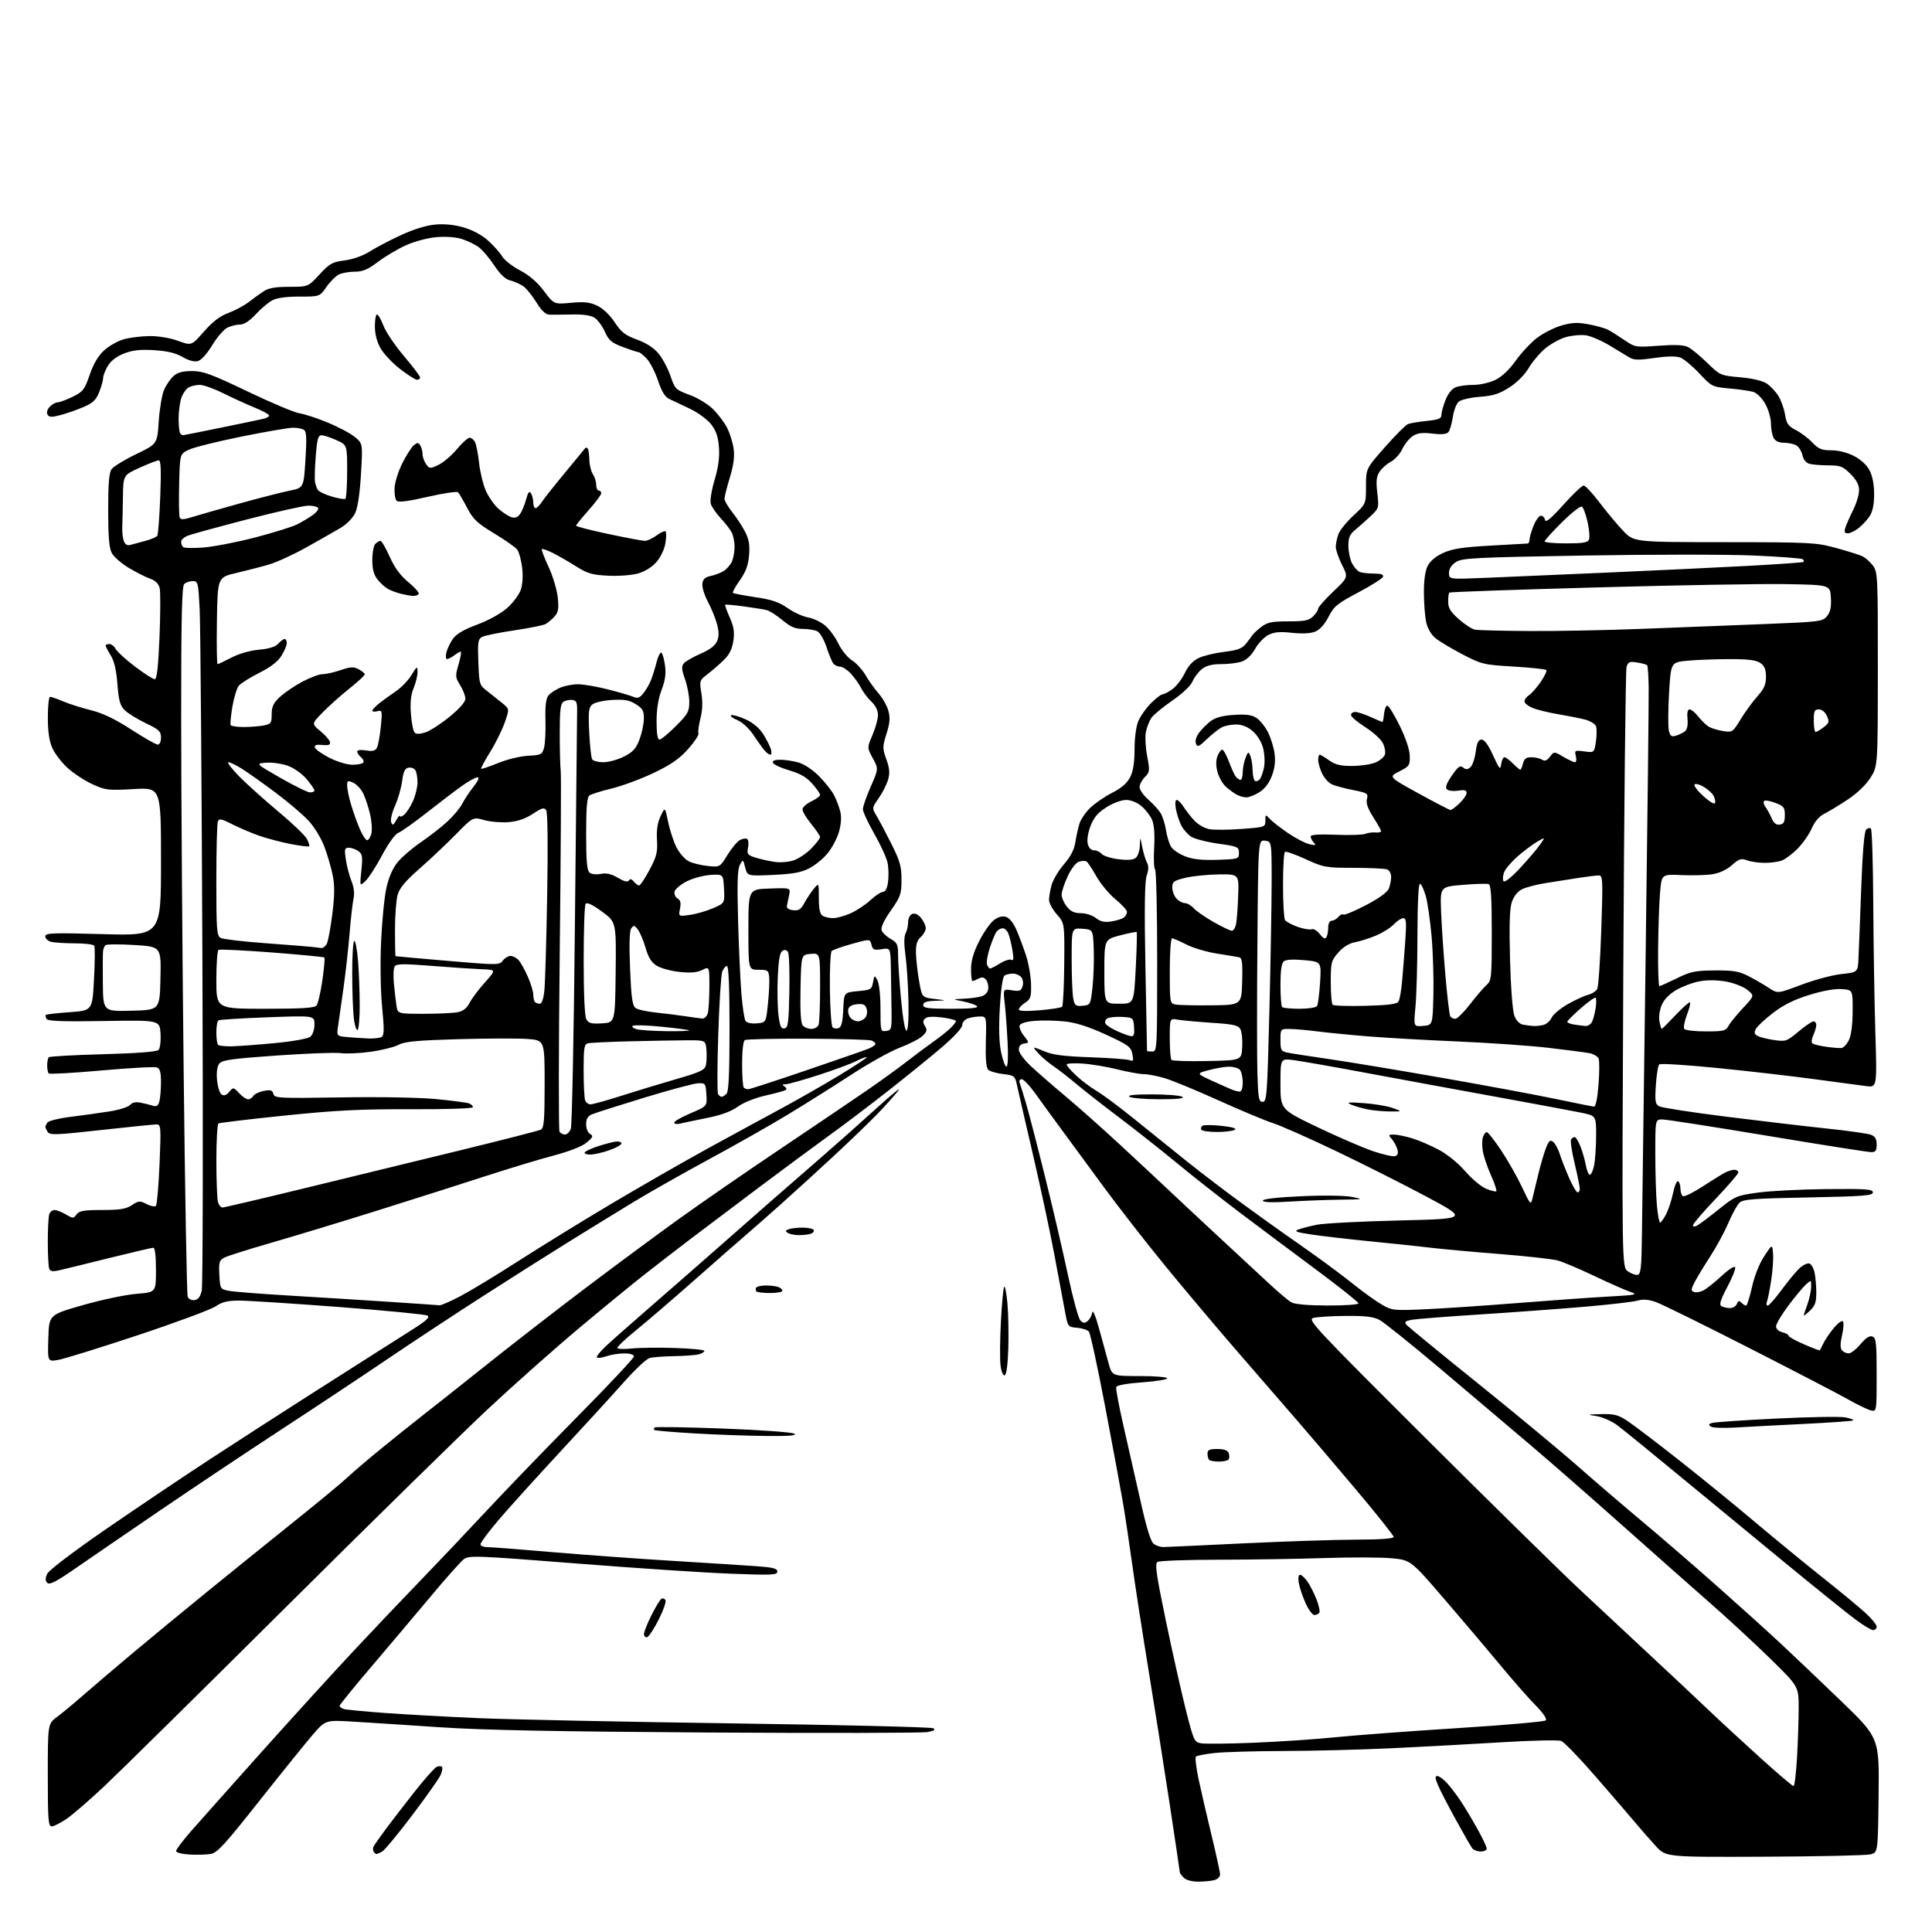 <?xml version="1.0" encoding="UTF-8" standalone="no"?>
<svg 
  version="1.1" 
  xmlns="http://www.w3.org/2000/svg" 
  xmlns:xlink="http://www.w3.org/1999/xlink" 
  xmlns:svg="http://www.w3.org/2000/svg"
  xmlns:rdf="http://www.w3.org/1999/02/22-rdf-syntax-ns#"
  xmlns:cc="http://creativecommons.org/ns#"
  xmlns:dc="http://purl.org/dc/elements/1.1/"
  viewBox="0 0 768 768"
  width="768"
  height="768"
>
<style>svg {background-color: white; }</style>"
<path stroke="none" fill="black" fill-rule="evenodd" d="M476.32,747.99C473.84,747.99 471.50,747.36 470.57,746.43C469.71,745.56 469.00,744.60 469.00,744.29C469.00,743.98 467.18,731.75 464.96,717.11C462.73,702.47 458.93,678.35 456.50,663.50C454.07,648.65 451.16,629.75 450.02,621.50C448.88,613.25 447.26,602.45 446.42,597.50C445.58,592.55 442.42,575.46 439.39,559.53C436.36,543.60 433.42,530.01 432.86,529.34C432.31,528.66 430.20,527.97 428.18,527.81C424.53,527.50 424.50,527.45 423.38,521.50C422.77,518.20 420.87,508.04 419.16,498.93C417.46,489.82 413.55,471.59 410.49,458.43C407.43,445.27 404.59,432.93 404.18,431.00C403.48,427.71 403.14,427.47 398.72,426.95C396.13,426.65 393.47,425.87 392.82,425.22C392.01,424.41 391.71,420.76 391.89,414.01C392.16,404.00 392.16,404.00 389.33,404.07C387.77,404.11 385.60,404.49 384.50,404.92C383.41,405.35 382.51,406.53 382.50,407.54C382.50,408.61 379.12,412.27 374.50,416.22C370.10,419.98 360.56,427.73 353.30,433.43C346.04,439.14 335.51,447.11 329.91,451.15C324.30,455.19 311.61,464.57 301.71,472.00C291.81,479.43 279.57,488.65 274.51,492.50C269.45,496.35 261.30,502.64 256.41,506.47C251.51,510.31 239.62,520.04 230.00,528.11C220.38,536.18 204.18,550.56 194.00,560.07C183.82,569.58 147.82,604.89 114.00,638.52C80.17,672.16 47.65,704.23 41.73,709.80C35.81,715.38 28.97,721.30 26.55,722.97C24.12,724.63 21.43,726.00 20.57,726.00C19.19,726.00 19.00,723.47 19.00,705.62C19.00,685.24 19.00,685.24 22.75,682.44C24.81,680.91 29.65,676.89 33.50,673.52C37.35,670.16 46.11,662.70 52.97,656.95C59.83,651.20 73.10,640.26 82.47,632.64C91.84,625.02 107.38,612.48 117.00,604.76C126.62,597.05 136.07,589.23 138.00,587.39C139.93,585.55 145.78,580.55 151.00,576.28C156.23,572.00 163.65,566.05 167.50,563.05C171.35,560.06 183.05,550.79 193.50,542.46C203.95,534.12 221.72,520.34 233.00,511.83C244.28,503.31 260.70,491.16 269.50,484.82C278.30,478.48 296.61,465.83 310.19,456.72C323.77,447.60 339.29,437.10 344.69,433.39C350.08,429.68 357.13,424.58 360.35,422.07C363.57,419.56 368.21,416.09 370.67,414.36C373.12,412.63 376.23,410.19 377.57,408.94C378.91,407.68 380.00,406.31 380.00,405.90C380.00,405.48 377.49,404.83 374.42,404.45C370.69,403.98 368.47,404.13 367.70,404.90C366.83,405.77 366.84,406.51 367.71,407.91C368.67,409.44 368.48,410.14 366.67,411.84C365.45,412.98 361.44,415.05 357.75,416.44C354.05,417.83 345.29,422.71 338.27,427.29C331.25,431.86 319.88,439.01 313.00,443.17C306.12,447.33 292.18,455.24 282.00,460.74C271.82,466.25 258.32,473.89 252.00,477.72C245.68,481.56 233.97,488.75 226.00,493.70C218.03,498.65 202.72,508.34 192.00,515.23C181.28,522.11 164.27,533.32 154.22,540.12C144.17,546.93 124.92,559.70 111.45,568.50C97.99,577.30 76.41,591.70 63.50,600.50C50.59,609.30 35.52,619.62 30.01,623.44C22.37,628.73 19.71,630.11 18.82,629.22C17.96,628.36 17.94,627.43 18.76,625.63C19.42,624.19 28.94,616.95 42.18,607.82C54.46,599.36 72.83,587.01 83.00,580.37C93.17,573.73 110.50,562.54 121.50,555.52C132.50,548.49 144.88,540.61 149.00,538.00C153.12,535.39 159.85,531.12 163.94,528.52C169.60,524.93 171.02,523.59 169.88,522.95C169.05,522.49 153.23,520.96 134.73,519.55C116.23,518.15 98.39,517.00 95.09,517.00C90.46,517.00 88.31,517.53 85.68,519.32C83.80,520.59 69.85,525.76 54.68,530.80C39.51,535.84 25.25,540.26 23.01,540.61C18.92,541.27 18.92,541.27 19.21,531.95C19.50,522.64 19.50,522.64 33.00,518.79C40.42,516.67 49.99,514.66 54.25,514.32C62.00,513.70 62.00,513.70 62.00,504.85C62.00,499.37 61.60,496.00 60.96,496.00C60.38,496.00 52.62,497.81 43.71,500.02C34.79,502.24 25.84,504.43 23.81,504.90C20.93,505.57 20.00,505.44 19.56,504.30C19.25,503.49 19.00,498.64 19.00,493.50C19.00,488.36 19.27,483.45 19.61,482.58C19.94,481.71 20.88,481.00 21.70,481.00C22.52,481.00 24.53,481.79 26.17,482.75C29.01,484.42 29.21,484.42 30.43,482.75C31.49,481.31 33.31,481.00 40.61,480.99C47.70,480.99 50.09,480.60 52.43,479.06C55.12,477.28 55.59,477.25 58.29,478.65C59.91,479.49 61.57,479.79 61.99,479.34C62.41,478.88 63.05,471.41 63.42,462.75C64.04,448.04 63.96,447.00 62.29,446.97C61.31,446.96 51.37,447.96 40.20,449.20C22.40,451.18 19.79,451.28 18.97,449.98C18.45,449.17 18.03,448.27 18.03,448.00C18.03,447.73 18.39,446.94 18.82,446.25C19.26,445.57 23.41,444.54 28.06,443.96C32.70,443.39 39.65,442.42 43.50,441.81C47.35,441.20 51.04,440.04 51.70,439.23C52.47,438.29 53.90,437.95 55.70,438.29C57.24,438.58 59.45,439.12 60.61,439.49C62.27,440.02 62.86,439.66 63.35,437.83C63.69,436.55 63.98,433.12 63.99,430.22C64.00,426.27 63.59,424.78 62.38,424.32C61.50,423.98 51.60,424.52 40.39,425.52C29.18,426.53 19.73,427.06 19.38,426.71C19.03,426.37 18.75,424.92 18.75,423.50C18.75,422.08 19.04,420.63 19.39,420.28C19.74,419.92 29.45,419.38 40.97,419.07C54.21,418.71 62.31,418.09 63.01,417.39C63.63,416.77 63.98,413.92 63.81,410.89C63.50,405.50 63.50,405.50 41.38,405.87C25.08,406.14 19.07,405.92 18.53,405.05C18.13,404.40 17.99,403.67 18.23,403.43C18.47,403.20 22.72,402.71 27.69,402.36C36.71,401.72 36.71,401.72 37.37,389.30C37.74,382.46 37.78,376.45 37.46,375.94C37.14,375.42 33.65,374.99 29.69,374.99C25.74,374.98 21.49,374.70 20.25,374.37C19.01,374.04 18.00,373.07 18.00,372.22C18.00,370.86 20.66,370.76 41.00,371.33C64.00,371.98 64.00,371.98 64.00,342.51C64.00,313.05 64.00,313.05 53.15,313.67C42.98,314.25 41.97,314.13 36.78,311.76C33.75,310.37 29.33,307.49 26.97,305.36C24.62,303.24 21.87,299.70 20.87,297.50C19.58,294.68 19.04,291.06 19.02,285.25C19.01,280.71 19.41,277.00 19.92,277.00C20.42,277.00 22.78,277.83 25.17,278.84C27.55,279.84 32.51,281.42 36.19,282.33C40.84,283.49 45.69,285.81 52.16,289.99C57.26,293.30 62.02,296.00 62.72,296.00C63.46,296.00 64.00,294.80 64.00,293.18C64.00,290.72 63.23,290.00 57.91,287.46C54.56,285.86 50.80,283.53 49.56,282.29C47.73,280.45 47.18,278.49 46.67,271.92C46.25,266.39 45.40,262.77 44.02,260.54C42.91,258.74 42.00,256.98 42.00,256.63C42.00,256.28 42.66,256.00 43.46,256.00C44.27,256.00 45.41,256.89 45.99,257.99C46.58,259.08 50.04,262.23 53.68,264.99C57.32,267.74 60.84,270.00 61.50,270.00C62.37,270.00 62.90,265.23 63.41,253.14C63.79,243.87 63.82,235.12 63.46,233.71C63.03,232.00 61.75,230.76 59.66,230.03C57.92,229.43 54.10,227.49 51.16,225.72C48.22,223.95 45.18,221.28 44.41,219.80C43.39,217.85 43.00,213.13 43.00,202.74C43.00,191.99 43.35,187.90 44.40,186.46C45.18,185.41 49.56,182.73 54.15,180.52C62.50,176.50 62.50,176.50 63.10,167.50C63.43,162.55 64.38,156.93 65.21,155.00C66.04,153.07 67.73,150.60 68.97,149.50C70.59,148.05 72.62,147.50 76.35,147.50C80.74,147.50 84.02,148.71 98.50,155.65C107.85,160.13 117.13,164.03 119.12,164.31C121.11,164.60 126.20,166.27 130.43,168.04C134.67,169.80 139.50,172.39 141.17,173.79C144.20,176.35 144.20,176.35 143.50,188.42C143.06,195.99 142.21,201.77 141.21,203.91C140.31,205.84 137.87,208.36 135.56,209.74C133.33,211.07 127.22,214.55 122.00,217.47C116.78,220.39 110.03,223.50 107.00,224.38C103.97,225.27 98.12,226.78 94.00,227.75C86.50,229.50 86.50,229.50 86.23,246.75C86.08,256.24 86.20,264.00 86.49,264.00C86.79,264.00 89.27,262.83 92.00,261.41C94.98,259.85 99.34,258.60 102.95,258.27C107.00,257.90 109.48,257.13 110.62,255.86C111.55,254.84 112.69,254.00 113.15,254.00C113.62,254.00 114.00,254.73 114.00,255.63C114.00,256.53 113.05,258.80 111.89,260.67C110.48,262.97 107.59,265.19 103.09,267.46C99.40,269.31 95.74,271.61 94.94,272.57C94.15,273.52 93.00,277.27 92.38,280.90C91.77,284.53 91.46,287.84 91.69,288.25C91.93,288.66 94.29,289.00 96.93,289.00C99.58,289.00 103.16,288.72 104.87,288.38C107.72,287.81 108.00,287.41 108.00,283.93C108.00,280.90 108.68,279.46 111.25,277.06C113.04,275.39 117.04,272.66 120.14,271.01C123.24,269.35 126.87,268.00 128.21,268.00C129.55,268.00 132.79,267.27 135.41,266.38C139.39,265.02 140.57,264.97 142.59,266.05C143.91,266.76 145.00,267.67 145.00,268.08C145.00,268.49 142.19,271.08 138.75,273.83C135.31,276.58 130.55,280.84 128.17,283.28C123.85,287.73 123.85,287.73 127.34,290.61C129.27,292.20 130.99,294.16 131.17,294.97C131.42,296.08 130.68,296.36 128.14,296.13C125.70,295.91 124.89,296.19 125.18,297.16C125.41,297.90 128.01,299.74 130.97,301.25C134.02,302.81 137.99,304.00 140.12,304.00C142.19,304.00 144.13,303.60 144.43,303.11C144.73,302.63 144.31,301.67 143.49,300.99C142.67,300.31 142.00,299.30 142.00,298.75C142.00,298.15 143.44,297.97 145.50,298.31C148.16,298.74 149.20,298.47 149.86,297.19C150.34,296.26 151.02,292.50 151.38,288.84C152.01,282.50 151.94,282.20 150.02,282.71C148.91,283.00 148.00,282.91 148.00,282.51C148.00,282.11 149.20,280.82 150.68,279.64C152.15,278.46 155.11,276.31 157.27,274.86C159.43,273.41 162.26,270.49 163.56,268.36C165.82,264.69 165.94,264.63 165.97,267.13C165.99,268.57 165.29,271.45 164.43,273.51C163.33,276.15 163.00,279.20 163.34,283.74C163.60,287.30 164.27,290.67 164.82,291.22C165.48,291.88 166.93,291.85 169.16,291.11C171.00,290.51 175.31,287.70 178.75,284.89C182.66,281.69 185.00,279.01 185.00,277.75C185.00,276.64 184.07,274.22 182.92,272.37C180.96,269.21 180.93,268.73 182.31,264.01C183.12,261.25 183.49,259.01 183.14,259.03C182.79,259.05 181.63,259.72 180.56,260.53C179.49,261.34 178.20,262.00 177.70,262.00C177.20,262.00 177.09,260.79 177.46,259.31C177.83,257.83 179.02,255.38 180.10,253.86C181.44,251.98 184.49,250.21 189.66,248.30C194.15,246.64 199.01,243.96 201.56,241.73C203.92,239.65 206.39,236.35 207.04,234.39C207.75,232.24 207.95,228.74 207.55,225.53C207.18,222.61 206.33,219.47 205.65,218.54C204.98,217.61 200.84,214.69 196.46,212.05C189.65,207.93 188.09,206.46 185.69,201.87C184.14,198.92 182.52,196.14 182.09,195.70C181.65,195.26 176.21,196.07 170.00,197.50C162.13,199.31 158.38,199.78 157.66,199.06C157.08,198.48 156.72,196.15 156.85,193.88C156.99,191.61 158.39,187.19 159.97,184.07C161.55,180.94 163.58,177.76 164.49,177.00C165.91,175.83 166.29,175.84 167.06,177.06C167.56,177.85 167.98,179.43 167.98,180.56C167.99,181.69 168.63,183.48 169.41,184.54C170.74,186.37 170.97,186.38 174.30,184.80C176.22,183.88 179.51,181.08 181.61,178.57C183.71,176.05 185.99,174.00 186.68,174.00C187.37,174.00 188.34,174.79 188.83,175.75C189.33,176.71 190.05,180.43 190.44,184.00C190.83,187.57 192.02,192.53 193.10,195.00C194.18,197.47 196.44,200.72 198.12,202.21C199.81,203.70 202.12,205.22 203.27,205.58C204.69,206.04 205.77,205.66 206.69,204.40C207.43,203.39 208.52,200.78 209.11,198.61C209.90,195.68 210.40,195.02 211.07,196.08C211.56,196.86 211.98,198.51 211.98,199.75C211.99,200.99 212.40,202.00 212.88,202.00C213.37,202.00 214.50,200.89 215.39,199.53C216.28,198.17 220.47,192.88 224.70,187.78C228.93,182.68 232.53,178.31 232.69,178.08C232.86,177.85 233.27,177.94 233.60,178.26C233.93,178.59 234.23,180.58 234.27,182.68C234.31,184.78 234.94,187.39 235.67,188.47C236.40,189.56 237.00,191.47 237.00,192.72C237.00,193.98 237.45,195.00 238.00,195.00C238.55,195.00 239.00,195.49 239.00,196.09C239.00,196.69 236.75,199.70 234.00,202.79C231.25,205.87 229.00,208.66 229.00,208.97C229.00,209.29 234.77,210.77 241.83,212.27C248.88,213.77 255.43,215.00 256.37,215.00C257.31,215.00 259.41,214.02 261.03,212.82C262.65,211.62 264.25,210.92 264.59,211.25C264.92,211.59 264.88,213.73 264.50,216.01C264.10,218.39 262.57,221.56 260.91,223.45C259.14,225.47 256.32,227.21 253.58,227.98C251.11,228.67 245.82,229.06 241.70,228.85C235.34,228.53 233.51,227.99 228.89,225.07C225.93,223.20 221.77,220.81 219.65,219.76C217.54,218.72 215.62,218.05 215.39,218.28C215.15,218.51 216.35,221.67 218.05,225.29C219.74,228.91 221.39,234.39 221.71,237.45C222.18,242.04 221.95,243.40 220.40,245.11C219.37,246.25 217.77,247.59 216.84,248.09C215.92,248.58 210.29,249.71 204.33,250.59C198.37,251.48 192.67,252.64 191.65,253.19C190.02,254.06 189.85,255.24 190.15,263.23C190.50,272.17 190.54,272.32 193.87,274.89C195.72,276.33 198.42,278.48 199.87,279.67C202.50,281.84 202.50,281.84 200.66,287.17C199.64,290.10 197.04,295.37 194.87,298.87C192.69,302.38 191.07,305.40 191.26,305.59C191.44,305.78 194.50,304.75 198.05,303.31C201.60,301.86 206.96,300.56 209.98,300.42C215.03,300.17 215.51,299.93 216.25,297.32C216.69,295.77 216.95,290.83 216.83,286.34C216.67,280.43 217.01,277.69 218.05,276.43C218.85,275.47 220.95,274.08 222.72,273.35C224.49,272.61 227.67,272.00 229.78,272.00C231.89,272.00 237.20,272.91 241.56,274.02C245.93,275.13 250.49,276.46 251.71,276.98C253.50,277.74 254.28,277.46 255.82,275.50C256.87,274.17 258.21,271.83 258.81,270.29C259.42,268.76 260.40,265.57 261.00,263.22C261.60,260.87 262.46,259.17 262.91,259.44C263.35,259.72 264.00,262.00 264.35,264.50C264.80,267.83 264.43,270.47 262.99,274.28C261.67,277.74 261.00,281.94 261.00,286.75C261.00,291.56 261.39,294.00 262.15,294.00C262.79,294.00 265.71,291.59 268.65,288.65C273.45,283.86 274.00,282.86 274.00,279.04C274.00,276.69 273.23,272.61 272.30,269.98C270.94,266.15 270.84,264.89 271.83,263.70C272.51,262.89 275.51,261.16 278.50,259.86C282.17,258.27 284.29,256.65 285.04,254.87C285.85,252.95 285.84,251.13 285.02,248.08C284.41,245.79 282.78,241.81 281.41,239.23C280.03,236.65 279.04,233.42 279.21,232.05C279.43,230.20 280.26,229.42 282.50,228.96C284.15,228.62 286.48,227.73 287.68,226.98C288.88,226.22 290.34,224.55 290.93,223.26C291.52,221.96 292.00,219.32 292.00,217.39C292.00,215.45 291.50,212.89 290.88,211.68C290.27,210.48 288.29,207.93 286.49,206.00C284.69,204.07 282.92,201.51 282.55,200.29C282.18,199.03 282.82,194.97 284.05,190.83C285.55,185.81 286.08,181.83 285.80,177.89C285.50,173.71 284.69,171.28 282.76,168.76C281.29,166.83 277.59,164.09 274.32,162.52C271.12,160.98 267.41,159.22 266.08,158.61C264.36,157.82 263.06,155.72 261.58,151.32C260.44,147.92 258.41,143.98 257.08,142.57C255.74,141.16 254.30,140.00 253.86,140.00C253.43,140.00 250.65,139.09 247.68,137.98C243.11,136.27 242.01,135.34 240.44,131.87C239.43,129.62 237.60,127.13 236.37,126.32C234.89,125.36 231.83,124.91 227.32,125.01C223.57,125.09 219.53,125.12 218.34,125.08C216.86,125.02 215.20,123.43 213.13,120.05C211.45,117.33 209.05,114.43 207.79,113.62C206.53,112.80 204.25,111.83 202.73,111.45C200.87,111.00 198.78,109.00 196.38,105.38C194.41,102.42 191.61,99.16 190.15,98.14C188.69,97.11 185.75,95.71 183.61,95.01C181.29,94.26 177.23,93.96 173.61,94.26C170.16,94.54 164.90,95.92 161.54,97.42C158.26,98.88 153.22,101.86 150.33,104.04C146.25,107.12 144.20,108.00 141.09,108.00C138.89,108.00 136.06,108.48 134.80,109.08C133.53,109.67 131.28,111.90 129.79,114.03C127.08,117.91 127.08,117.91 119.11,117.90C114.04,117.88 110.11,118.41 108.32,119.34C106.77,120.14 103.79,122.64 101.71,124.90C99.29,127.52 97.05,129.00 95.51,129.00C94.18,129.00 91.93,129.53 90.51,130.18C89.09,130.82 86.34,133.97 84.39,137.18C82.25,140.70 79.96,143.22 78.60,143.56C77.20,143.92 74.90,143.28 72.57,141.91C69.92,140.35 66.60,139.55 61.39,139.21C55.84,138.86 52.83,139.17 49.41,140.48C46.46,141.61 44.15,143.34 42.92,145.37C41.87,147.09 41.01,149.28 41.00,150.23C41.00,151.18 40.29,153.73 39.43,155.89C38.17,159.03 36.92,160.21 33.18,161.81C30.61,162.91 26.52,164.34 24.11,164.98C20.59,165.92 19.55,165.89 18.91,164.85C18.42,164.07 18.74,162.84 19.71,161.77C20.59,160.80 22.03,159.97 22.90,159.94C23.78,159.91 26.51,158.90 28.96,157.69C33.00,155.70 33.62,154.90 35.65,149.00C37.15,144.65 39.03,141.45 41.36,139.31C43.27,137.56 46.79,135.56 49.17,134.88C51.55,134.20 56.20,133.62 59.50,133.60C63.05,133.57 67.67,134.35 70.81,135.50C76.13,137.44 76.13,137.44 81.08,131.80C84.57,127.82 87.43,125.64 90.77,124.41C93.37,123.45 97.01,121.51 98.85,120.09C100.69,118.66 103.39,116.71 104.85,115.76C106.77,114.49 109.55,114.01 115.00,114.01C122.49,114.00 122.49,114.00 127.00,109.12C131.02,104.76 132.09,104.16 137.00,103.52C140.34,103.09 144.28,101.68 147.03,99.94C149.52,98.36 155.12,95.43 159.46,93.43C164.35,91.16 169.49,89.58 173.00,89.27C176.70,88.93 180.61,89.33 184.36,90.42C187.90,91.45 191.60,93.45 194.07,95.68C196.26,97.66 198.76,100.47 199.62,101.93C200.48,103.39 203.66,105.88 206.69,107.47C210.36,109.39 213.54,112.12 216.22,115.67C220.23,120.99 220.23,120.99 226.95,120.37C232.27,119.87 234.44,120.12 237.43,121.53C239.72,122.62 242.43,125.20 244.35,128.11C246.96,132.07 248.48,133.26 253.21,134.99C256.96,136.36 259.91,138.28 261.81,140.59C263.41,142.52 265.53,146.53 266.54,149.49C268.30,154.65 268.59,154.95 274.03,156.93C277.14,158.06 281.34,160.59 283.35,162.55C285.37,164.51 287.92,167.89 289.03,170.05C290.13,172.22 291.31,175.98 291.64,178.41C292.07,181.50 291.61,184.92 290.12,189.82C288.96,193.66 288.00,197.47 288.00,198.27C288.00,199.07 289.39,201.47 291.10,203.61C292.80,205.75 295.10,209.27 296.21,211.42C297.73,214.39 298.11,216.66 297.77,220.71C297.45,224.68 296.49,227.27 294.11,230.65C292.34,233.16 291.09,235.42 291.34,235.68C291.59,235.93 295.59,236.69 300.22,237.38C306.75,238.34 309.64,239.32 313.07,241.71C315.51,243.41 319.17,245.09 321.22,245.44C323.27,245.79 326.32,247.24 328.01,248.66C329.69,250.08 332.07,253.32 333.29,255.87C334.51,258.43 336.92,261.40 338.67,262.50C340.42,263.60 342.83,266.24 344.04,268.36C345.26,270.48 347.57,273.72 349.19,275.57C350.81,277.41 352.59,280.55 353.14,282.54C353.91,285.34 353.75,287.40 352.40,291.67C350.78,296.84 350.77,297.47 352.34,301.84C353.62,305.41 353.78,307.30 353.03,309.91C352.49,311.79 350.82,315.10 349.31,317.27C346.58,321.21 346.58,321.21 348.47,324.35C349.51,326.08 352.16,331.10 354.37,335.50C357.76,342.27 358.37,344.45 358.36,349.70C358.36,355.38 357.99,356.42 354.11,361.96C351.45,365.75 350.08,368.66 350.43,369.75C350.74,370.71 352.35,372.27 354.00,373.20C356.68,374.73 357.00,375.42 357.00,379.70C356.99,382.34 357.53,390.25 358.18,397.27C358.88,404.80 359.78,409.91 360.37,409.71C360.97,409.51 361.27,404.87 361.12,397.94C360.99,391.65 360.45,383.44 359.93,379.69C359.32,375.23 359.34,372.24 360.00,371.01C360.55,369.98 361.00,367.96 361.00,366.53C361.00,365.04 361.70,363.67 362.66,363.30C363.72,362.90 364.98,363.49 366.16,364.94C367.17,366.20 368.00,368.00 368.00,368.96C368.00,369.91 367.10,371.50 366.00,372.50C364.51,373.85 364.03,375.49 364.11,378.90C364.17,381.43 364.73,386.43 365.36,390.00C366.50,396.50 366.50,396.50 371.50,397.09C376.50,397.69 376.50,397.69 371.75,397.84C368.26,397.96 367.00,398.40 367.00,399.50C367.00,400.74 368.91,401.00 378.20,401.00C385.83,401.00 389.07,400.67 388.38,399.98C387.82,399.42 385.36,398.57 382.93,398.09C378.50,397.22 378.50,397.22 383.00,397.01C385.48,396.89 388.62,396.49 390.00,396.11C391.56,395.68 392.62,394.57 392.83,393.15C393.01,391.91 392.62,390.25 391.97,389.47C391.12,388.44 390.28,388.32 388.96,389.02C387.95,389.56 386.88,390.00 386.57,390.00C386.25,390.00 386.00,387.86 386.01,385.25C386.01,381.89 386.96,378.62 389.26,374.09C391.04,370.56 393.68,366.80 395.13,365.73C396.89,364.43 398.49,364.02 399.95,364.49C401.29,364.91 402.91,366.96 404.09,369.71C405.16,372.20 406.86,376.77 407.88,379.87C408.89,382.96 409.79,388.08 409.86,391.23C409.97,396.31 409.71,397.15 407.49,398.60C406.12,399.49 405.00,400.69 405.00,401.26C405.00,401.94 407.82,402.05 413.24,401.60C417.78,401.22 421.81,400.59 422.20,400.20C422.59,399.81 422.97,392.17 423.05,383.23C423.19,366.98 423.19,366.98 420.09,363.45C418.39,361.52 417.00,358.93 417.01,357.72C417.01,356.50 417.48,353.82 418.05,351.76C418.62,349.70 420.83,346.01 422.95,343.56C425.59,340.51 427.02,337.74 427.47,334.80C427.84,332.44 428.57,329.12 429.09,327.43C429.61,325.74 431.53,322.91 433.35,321.15C435.17,319.38 439.10,316.69 442.08,315.16C445.81,313.26 448.05,311.31 449.25,308.94C450.46,306.56 451.00,303.15 451.00,297.87C451.00,293.36 451.61,288.78 452.50,286.66C453.32,284.68 455.59,281.48 457.53,279.53C459.48,277.59 461.54,276.00 462.13,276.00C462.71,276.00 464.46,275.10 466.01,273.99C467.56,272.89 469.79,270.01 470.96,267.59C472.38,264.64 474.22,262.65 476.52,261.56C478.41,260.66 482.96,259.57 486.64,259.12C491.83,258.50 493.74,257.80 495.20,256.00C496.23,254.72 497.40,253.17 497.79,252.55C498.18,251.93 499.80,250.43 501.38,249.21C503.80,247.36 505.55,247.00 512.13,247.00C518.67,247.00 520.34,246.66 522.00,245.00C523.10,243.90 524.00,242.52 524.00,241.93C524.00,241.35 526.69,238.30 529.98,235.17C535.97,229.48 535.97,229.48 533.48,224.57C532.12,221.87 531.00,218.64 531.00,217.40C531.00,216.15 531.47,213.86 532.05,212.32C532.62,210.77 535.32,207.43 538.05,204.91C543.00,200.31 543.00,200.31 543.00,193.31C543.00,186.30 543.00,186.30 550.54,177.74C554.69,173.03 558.82,168.90 559.71,168.56C560.60,168.21 563.96,167.66 567.17,167.32C571.94,166.83 573.00,166.38 573.00,164.88C573.00,163.87 573.74,161.20 574.64,158.94C575.65,156.42 577.21,154.49 578.70,153.92C580.04,153.41 583.21,153.00 585.75,153.00C588.32,153.00 592.17,152.12 594.43,151.02C597.01,149.76 599.97,146.97 602.50,143.41C604.70,140.31 608.49,136.25 610.92,134.37C613.36,132.49 617.72,130.26 620.63,129.42C624.81,128.20 627.07,128.10 631.46,128.91C634.51,129.47 638.02,130.46 639.25,131.11C640.49,131.76 643.42,133.61 645.77,135.21C649.96,138.07 650.20,138.11 659.35,137.43C665.99,136.95 669.36,137.11 671.08,137.99C672.41,138.67 675.83,141.49 678.67,144.26C683.77,149.21 683.97,149.29 691.70,149.97C696.52,150.40 700.61,151.35 702.26,152.44C703.75,153.41 705.85,155.64 706.94,157.40C708.02,159.16 709.22,162.51 709.59,164.85C710.16,168.42 710.84,169.39 713.89,170.96C715.87,171.98 718.82,174.21 720.44,175.91C722.89,178.49 724.13,179.00 727.98,179.00C730.78,179.00 734.29,179.88 736.96,181.25C739.69,182.65 742.04,184.82 743.18,186.98C744.36,189.24 745.00,192.59 744.99,196.48C744.99,200.55 744.41,203.37 743.22,205.18C742.25,206.65 740.27,208.79 738.82,209.93C737.37,211.07 735.44,212.00 734.52,212.00C733.26,212.00 733.03,211.46 733.56,209.75C733.95,208.51 735.33,205.38 736.63,202.78C737.93,200.19 739.00,196.66 739.00,194.93C739.00,192.70 738.02,190.82 735.60,188.40C732.59,185.39 731.59,185.00 726.85,184.99C723.91,184.98 720.51,184.71 719.31,184.38C717.93,184.01 716.88,182.72 716.48,180.89C716.12,179.29 715.00,177.54 713.98,176.99C712.97,176.45 710.77,176.00 709.10,176.00C707.13,176.00 705.71,175.32 705.04,174.07C704.47,173.00 703.99,170.41 703.98,168.32C703.97,166.22 702.95,162.71 701.71,160.52C700.44,158.27 698.37,156.21 696.98,155.79C695.61,155.38 691.35,154.77 687.50,154.42C680.62,153.80 680.43,153.70 675.50,148.43C672.75,145.49 669.34,142.65 667.93,142.13C666.27,141.52 662.62,141.58 657.60,142.30C651.13,143.24 649.45,143.18 647.49,141.96C646.19,141.16 642.64,139.01 639.59,137.19C636.54,135.37 632.47,133.63 630.53,133.31C628.59,133.00 625.00,133.30 622.54,133.99C620.09,134.67 616.31,136.76 614.14,138.61C611.97,140.47 609.04,143.96 607.63,146.37C606.09,148.99 603.03,152.06 600.01,153.99C596.00,156.57 593.58,157.34 588.23,157.74C584.51,158.02 580.76,158.89 579.85,159.69C578.95,160.48 577.89,163.23 577.51,165.81C577.13,168.39 576.35,171.06 575.79,171.74C575.08,172.61 573.13,172.80 569.41,172.36C565.35,171.88 563.46,172.12 561.58,173.35C560.22,174.25 558.35,176.58 557.42,178.53C556.49,180.49 554.45,182.75 552.87,183.56C551.30,184.38 549.29,186.15 548.41,187.50C547.14,189.43 546.95,191.25 547.50,195.98C548.19,201.91 548.15,202.05 544.76,205.25C542.86,207.04 540.12,209.48 538.66,210.67C536.56,212.39 536.00,213.72 536.00,216.97C536.00,219.24 536.66,222.37 537.46,223.93C538.27,225.48 539.65,227.04 540.54,227.38C541.44,227.72 543.96,228.00 546.17,228.00C548.91,228.00 550.04,228.39 549.78,229.25C549.56,229.94 545.13,232.75 539.94,235.50C531.54,239.95 530.24,241.02 528.12,245.18C526.61,248.15 524.69,250.30 522.88,251.05C521.01,251.82 517.79,252.00 513.60,251.55C508.68,251.02 506.46,251.23 504.16,252.42C502.50,253.28 500.14,255.76 498.91,257.95C497.53,260.40 495.54,262.31 493.69,262.96C492.05,263.53 488.35,264.00 485.49,264.00C481.81,264.00 479.53,264.58 477.77,265.97C476.40,267.05 474.73,269.25 474.06,270.85C473.33,272.62 470.11,275.67 465.94,278.54C462.14,281.16 458.41,284.26 457.65,285.42C456.88,286.58 455.93,289.02 455.53,290.85C455.13,292.67 455.34,297.01 456.00,300.49C457.12,306.42 457.06,306.94 455.10,308.90C453.94,310.06 453.00,311.85 453.00,312.90C453.00,313.94 454.53,316.14 456.40,317.78C458.27,319.42 460.47,321.83 461.30,323.13C462.13,324.43 463.12,327.52 463.50,330.00C463.88,332.48 464.81,335.47 465.55,336.65C466.30,337.83 468.85,339.54 471.22,340.45C474.29,341.62 477.95,342.00 484.01,341.79C492.30,341.51 492.50,341.44 492.50,339.02C492.50,336.67 492.05,336.47 484.21,335.36C479.65,334.71 474.83,333.46 473.48,332.58C472.14,331.70 470.40,329.73 469.61,328.21C468.82,326.68 467.86,323.76 467.47,321.72C467.05,319.45 467.17,318.00 467.77,318.00C468.32,318.00 469.55,319.24 470.51,320.75C471.47,322.26 473.40,324.73 474.80,326.24C476.20,327.74 478.86,329.26 480.70,329.60C482.55,329.95 488.32,329.91 493.53,329.52C502.88,328.82 503.00,328.78 503.00,326.22C503.00,323.67 503.03,323.66 504.81,325.56C505.80,326.63 509.07,329.16 512.06,331.20C515.05,333.23 518.85,335.21 520.50,335.58C522.97,336.14 523.28,336.02 522.25,334.93C521.56,334.20 521.00,333.11 521.00,332.51C521.00,331.78 524.22,331.56 530.98,331.83C536.47,332.05 541.75,331.89 542.73,331.47C543.70,331.05 545.51,330.80 546.75,330.92C547.99,331.04 549.00,330.81 549.00,330.41C549.00,330.01 547.60,327.50 545.89,324.83C543.72,321.44 542.96,319.28 543.38,317.62C543.93,315.41 543.57,315.18 537.88,314.06C534.52,313.40 530.72,312.38 529.44,311.79C528.15,311.20 526.40,309.25 525.55,307.46C524.70,305.67 524.00,303.25 524.00,302.10C524.00,300.94 524.27,300.00 524.60,300.00C524.92,300.00 526.61,301.01 528.35,302.25C530.79,303.99 532.86,304.50 537.50,304.48C540.80,304.47 544.95,303.86 546.72,303.12C548.49,302.39 550.20,300.96 550.52,299.94C550.84,298.93 550.45,296.84 549.65,295.30C548.85,293.76 545.69,290.93 542.64,289.00C539.59,287.07 537.07,284.94 537.05,284.25C537.02,283.56 537.79,283.01 538.75,283.02C539.71,283.03 542.46,283.93 544.86,285.02C547.26,286.11 549.37,287.00 549.55,287.00C549.73,287.00 550.01,285.54 550.19,283.75C550.36,281.96 550.94,280.50 551.49,280.50C552.03,280.50 554.24,284.10 556.40,288.50C558.83,293.46 560.35,298.02 560.41,300.50C560.49,304.24 560.22,304.64 556.22,306.66C551.93,308.82 551.93,308.82 563.91,315.41C570.50,319.04 576.23,322.00 576.64,322.00C577.05,322.00 578.65,320.79 580.20,319.31C581.74,317.84 583.00,315.98 583.00,315.18C583.00,314.10 582.15,313.88 579.62,314.29C577.76,314.59 575.76,314.36 575.17,313.77C574.42,313.02 574.99,311.42 577.14,308.30C579.60,304.73 580.44,304.12 581.58,305.07C582.67,305.97 583.34,305.96 584.48,305.02C585.29,304.34 586.25,301.59 586.61,298.89C587.10,295.20 587.68,294.00 588.97,294.00C590.09,294.00 591.64,296.13 593.51,300.25C596.06,305.85 596.40,306.21 596.74,303.75C596.96,302.24 597.53,301.00 598.02,301.00C598.51,301.00 600.03,302.12 601.41,303.50C602.78,304.88 604.11,306.00 604.35,306.00C604.59,306.00 605.07,304.88 605.41,303.50C605.89,301.59 606.68,301.00 608.77,301.02C610.27,301.02 612.17,301.46 613.00,301.99C614.10,302.69 614.94,302.37 616.13,300.81C617.76,298.66 617.76,298.66 621.44,300.83C623.46,302.02 625.55,303.00 626.08,303.00C626.61,303.00 626.77,301.91 626.43,300.58C625.85,298.27 626.00,298.19 629.78,298.70C633.74,299.23 633.74,299.23 634.40,294.79C634.77,292.35 634.78,289.60 634.43,288.68C634.08,287.77 632.15,286.59 630.15,286.06C628.14,285.53 623.35,284.58 619.50,283.93C615.65,283.29 611.04,282.16 609.25,281.43C607.46,280.70 606.00,279.51 606.00,278.79C606.00,278.07 606.80,276.98 607.77,276.38C608.74,275.77 610.84,273.40 612.42,271.12C614.00,268.83 615.01,266.68 614.67,266.34C614.32,265.99 608.46,265.38 601.65,264.97C589.72,264.26 588.96,264.08 581.38,260.12C577.04,257.86 572.24,254.99 570.70,253.75C569.01,252.39 567.53,249.91 566.97,247.50C566.46,245.30 566.04,239.99 566.02,235.70C566.01,230.53 566.53,226.88 567.57,224.86C568.58,222.92 570.83,221.07 573.82,219.74C577.44,218.13 581.67,217.48 592.50,216.89C600.20,216.47 606.84,216.10 607.25,216.06C607.66,216.03 608.00,215.33 608.00,214.52C608.00,213.71 608.72,211.23 609.61,209.02C610.49,206.81 611.81,205.00 612.54,205.00C613.26,205.00 614.00,205.76 614.18,206.70C614.41,207.91 616.49,206.19 621.42,200.70C625.23,196.46 628.87,193.00 629.53,193.00C630.19,193.00 633.02,196.04 635.83,199.75C638.64,203.46 642.86,208.53 645.22,211.00C649.50,215.50 649.50,215.50 685.50,215.52C719.68,215.54 721.92,215.66 729.75,217.79C734.29,219.03 739.01,220.51 740.25,221.09C741.49,221.67 743.40,223.34 744.50,224.82C746.42,227.39 746.50,229.04 746.47,266.04C746.45,304.59 746.45,304.59 743.54,309.17C741.79,311.95 738.25,315.35 734.57,317.79C731.23,320.01 727.06,322.54 725.30,323.42C723.20,324.46 721.43,326.50 720.17,329.34C719.12,331.73 716.58,335.35 714.53,337.40C712.49,339.45 709.70,341.54 708.34,342.06C706.98,342.58 703.90,343.00 701.50,343.00C699.10,343.00 695.93,342.54 694.46,341.99C692.16,341.11 691.33,341.38 688.44,343.92C686.30,345.80 683.45,347.11 680.58,347.54C678.10,347.91 672.57,348.05 668.29,347.86C660.50,347.50 660.50,347.50 659.88,355.00C659.54,359.12 659.20,369.14 659.13,377.25C659.06,385.36 659.28,392.00 659.63,392.00C659.97,392.00 663.07,390.61 666.52,388.92C672.03,386.20 673.84,385.83 681.64,385.77C688.98,385.71 691.27,386.09 694.98,387.99C697.44,389.24 701.07,391.34 703.05,392.65C706.64,395.03 706.64,395.03 716.07,391.46C721.26,389.50 728.42,387.58 732.00,387.20C738.50,386.50 738.50,386.50 738.77,381.00C738.92,377.98 739.41,365.47 739.86,353.21C740.38,338.83 741.08,330.52 741.82,329.78C742.45,329.15 743.31,328.98 743.73,329.40C744.15,329.83 744.57,343.30 744.65,359.34C744.74,375.38 745.11,398.35 745.48,410.39C746.15,432.28 746.15,432.28 741.82,431.74C739.45,431.44 730.30,430.22 721.50,429.02C712.70,427.82 695.38,425.82 683.00,424.58C670.62,423.34 660.10,422.67 659.60,423.11C659.11,423.54 658.49,427.25 658.23,431.34C657.81,437.89 657.98,438.92 659.63,439.80C660.66,440.35 672.52,442.18 686.00,443.87C699.48,445.56 717.45,447.68 725.96,448.58C734.46,449.47 742.44,450.60 743.71,451.08C745.40,451.72 746.00,452.74 746.00,454.98C746.00,457.45 745.59,458.00 743.75,457.99C742.51,457.98 723.97,455.06 702.55,451.49C681.13,447.92 662.35,445.00 660.80,445.00C658.00,445.00 658.00,445.00 658.01,458.75C658.01,466.31 658.30,475.54 658.65,479.25C659.00,482.96 659.57,486.00 659.92,486.00C660.26,486.00 661.32,484.54 662.26,482.75C663.20,480.96 664.47,477.13 665.07,474.24C665.67,471.35 666.58,469.24 667.08,469.55C667.59,469.86 668.00,471.19 668.00,472.50C668.00,473.81 668.44,475.15 668.98,475.49C669.52,475.82 673.01,474.12 676.73,471.70C680.45,469.28 684.48,466.78 685.68,466.15C686.89,465.52 688.57,465.00 689.43,465.00C690.30,465.00 691.00,465.47 691.00,466.05C691.00,466.63 686.95,471.36 682.00,476.55C677.05,481.75 673.00,486.47 673.00,487.04C673.00,487.72 673.59,487.75 674.75,487.10C675.71,486.57 679.54,483.69 683.25,480.71C689.70,475.52 690.36,475.24 698.75,474.08C703.56,473.41 715.83,472.78 726.00,472.68C741.86,472.53 744.50,472.71 744.50,474.00C744.50,475.28 740.75,475.57 718.78,476.00C696.57,476.43 692.84,476.73 691.41,478.16C690.49,479.08 688.53,482.68 687.04,486.16C685.56,489.65 682.30,495.65 679.81,499.50C677.31,503.35 674.52,507.97 673.60,509.77C672.16,512.58 672.13,513.11 673.39,513.59C674.19,513.90 675.89,513.61 677.17,512.94C678.45,512.27 681.72,509.66 684.43,507.15C687.28,504.51 689.53,503.09 689.76,503.77C689.98,504.43 688.55,507.98 686.59,511.68C683.93,516.68 683.34,518.60 684.26,519.18C684.94,519.62 686.46,519.98 687.64,519.98C688.82,519.99 690.07,519.25 690.43,518.33C690.91,517.06 691.34,516.94 692.23,517.83C692.87,518.47 693.71,519.00 694.10,519.00C694.48,519.00 695.54,515.69 696.44,511.64C697.43,507.18 699.35,502.34 701.29,499.39C704.50,494.50 704.50,494.50 704.81,498.33C704.99,500.43 704.65,505.23 704.07,508.98C703.49,512.73 702.74,516.52 702.40,517.40C702.06,518.28 702.20,519.00 702.70,519.00C703.20,519.00 705.68,516.19 708.21,512.75C710.74,509.31 713.96,505.43 715.36,504.12C716.75,502.82 718.53,501.99 719.31,502.29C720.08,502.58 721.00,504.27 721.36,506.04C721.71,507.81 722.00,511.37 722.00,513.95C722.00,517.67 721.48,519.14 719.50,521.00C718.12,522.29 717.01,523.16 717.02,522.92C717.02,522.69 717.68,520.70 718.47,518.50C719.26,516.30 719.93,513.19 719.96,511.60C720.00,508.70 719.99,508.70 717.89,510.60C716.73,511.64 713.59,515.42 710.90,519.00C708.22,522.58 706.01,526.28 706.01,527.23C706.00,528.25 707.03,529.22 708.50,529.59C709.88,529.93 711.00,530.56 711.00,530.98C711.00,531.40 713.76,532.94 717.14,534.40C720.51,535.86 723.34,536.93 723.42,536.78C723.50,536.63 724.18,535.27 724.94,533.78C725.69,532.28 727.55,529.58 729.06,527.78C730.57,525.97 732.15,524.84 732.57,525.25C732.99,525.66 732.85,528.14 732.25,530.75C731.50,534.04 731.48,535.88 732.20,536.75C732.78,537.44 733.98,538.00 734.87,538.00C735.77,538.00 737.89,536.35 739.58,534.33C741.72,531.79 743.18,530.85 744.33,531.30C745.78,531.85 746.00,533.83 746.00,546.58C746.00,561.22 746.00,561.22 743.61,560.62C742.30,560.29 738.36,558.39 734.86,556.40C731.36,554.40 713.63,545.19 695.46,535.92C677.29,526.64 660.54,518.40 658.25,517.59C655.30,516.55 653.16,516.38 650.93,517.02C649.20,517.52 639.84,518.60 630.14,519.44C620.44,520.27 601.70,521.65 588.50,522.50C575.30,523.34 563.03,524.31 561.22,524.63C558.59,525.12 558.17,525.50 559.09,526.61C559.72,527.36 572.21,537.62 586.86,549.40C601.51,561.18 619.58,576.15 627.00,582.67C634.42,589.19 646.12,599.22 653.00,604.97C659.88,610.71 672.70,621.78 681.50,629.56C690.30,637.34 701.77,647.69 707.00,652.54C712.23,657.40 723.37,668.00 731.77,676.10C747.04,690.83 747.04,690.83 746.77,713.59C746.50,736.36 746.50,736.36 743.61,737.13C742.02,737.55 723.07,737.98 701.49,738.07C662.26,738.24 662.26,738.24 658.24,733.87C656.03,731.47 652.48,727.43 650.36,724.90C648.24,722.37 641.15,714.12 634.60,706.57C628.06,699.02 621.76,692.48 620.60,692.05C619.45,691.61 608.83,691.85 597.00,692.58C585.17,693.30 565.52,694.37 553.31,694.95C541.11,695.53 521.76,696.02 510.31,696.05C498.87,696.08 486.48,696.44 482.79,696.85C479.09,697.26 475.76,697.90 475.39,698.28C475.01,698.66 475.49,702.68 476.45,707.23C477.41,711.78 479.73,721.80 481.60,729.50C483.46,737.20 485.00,744.24 485.00,745.13C485.00,746.03 483.99,747.04 482.75,747.37C481.51,747.70 478.62,747.98 476.32,747.99zM83.64,737.00C81.92,737.27 78.14,737.36 75.25,737.20C72.32,737.03 70.00,736.41 70.00,735.81C70.00,735.21 72.59,731.76 75.75,728.14C78.91,724.52 91.58,710.29 103.89,696.53C116.21,682.76 132.82,664.52 140.80,656.00C148.78,647.48 160.75,634.87 167.41,628.00C174.06,621.12 185.78,608.74 193.46,600.50C201.15,592.25 217.46,575.35 229.71,562.95C241.97,550.55 252.00,539.87 252.00,539.20C252.00,538.47 250.48,538.00 248.15,538.00C246.03,538.00 242.86,538.50 241.10,539.12C239.34,539.73 237.62,539.95 237.28,539.62C236.94,539.28 238.65,537.15 241.08,534.90C243.51,532.64 251.54,525.55 258.92,519.14C266.30,512.74 277.96,502.55 284.82,496.50C291.69,490.45 301.67,481.68 307.01,477.00C312.34,472.32 321.39,464.45 327.10,459.50C332.82,454.55 342.44,446.00 348.47,440.50C354.51,435.00 358.41,431.85 357.14,433.50C355.87,435.15 352.25,439.20 349.08,442.50C345.91,445.80 337.96,453.47 331.41,459.55C324.86,465.62 315.23,474.40 310.00,479.06C304.77,483.72 298.65,489.10 296.40,491.02C294.14,492.93 285.14,500.82 276.40,508.55C267.65,516.27 257.01,525.42 252.74,528.88C248.47,532.33 245.18,535.49 245.43,535.89C245.68,536.29 248.27,536.36 251.19,536.04C254.11,535.72 261.79,535.63 268.25,535.84C274.71,536.05 280.00,536.56 280.00,536.99C280.00,537.42 278.99,538.04 277.75,538.37C276.51,538.70 272.12,539.02 268.00,539.09C263.88,539.15 259.47,539.49 258.20,539.85C256.94,540.21 252.44,544.41 248.20,549.20C243.97,553.98 232.45,566.58 222.60,577.20C212.76,587.81 201.62,600.15 197.85,604.62C194.08,609.09 191.00,613.25 191.00,613.87C191.00,614.49 192.24,615.00 193.75,615.01C195.26,615.01 206.62,615.88 219.00,616.95C231.38,618.01 252.97,619.59 267.00,620.44C281.02,621.30 296.21,622.27 300.75,622.59C307.29,623.06 309.00,623.50 309.00,624.73C309.00,626.11 306.84,626.20 290.25,625.56C279.94,625.17 252.39,623.34 229.03,621.50C189.14,618.36 186.42,618.26 184.35,619.83C183.14,620.75 177.23,627.39 171.22,634.59C165.21,641.78 154.60,654.35 147.65,662.50C140.69,670.66 135.00,677.68 135.00,678.10C135.00,678.52 135.79,679.09 136.75,679.37C137.71,679.65 145.03,680.35 153.00,680.93C160.97,681.52 177.62,682.44 190.00,682.98C202.38,683.52 247.82,684.46 291.00,685.07C334.18,685.68 370.16,686.55 370.97,687.00C372.03,687.60 371.41,688.02 368.76,688.52C366.74,688.90 327.61,688.98 281.79,688.70C221.52,688.33 192.00,687.76 175.00,686.62C162.07,685.75 146.52,684.75 140.44,684.38C129.38,683.72 129.38,683.72 124.30,689.61C121.50,692.85 111.92,704.73 103.00,716.00C89.12,733.55 86.34,736.57 83.64,737.00zM149.62,737.00C149.35,737.00 148.84,736.55 148.50,736.00C148.16,735.45 148.22,734.44 148.63,733.75C149.04,733.06 151.20,730.02 153.43,727.00C155.67,723.98 160.80,717.31 164.85,712.18C168.89,707.05 172.85,702.61 173.64,702.31C174.44,702.00 175.36,702.03 175.71,702.37C176.05,702.71 175.78,704.19 175.11,705.66C174.44,707.13 169.33,714.36 163.75,721.73C158.17,729.11 152.82,735.56 151.87,736.07C150.91,736.58 149.90,737.00 149.62,737.00zM588.62,736.00C587.31,736.00 585.80,735.44 585.26,734.75C584.72,734.06 581.76,728.91 578.68,723.30C575.59,717.70 572.40,711.51 571.59,709.55C570.44,706.81 570.39,706.00 571.36,706.00C572.06,706.00 573.77,707.24 575.17,708.75C576.56,710.26 579.05,713.52 580.69,716.00C582.34,718.48 585.33,723.47 587.34,727.10C589.35,730.72 591.00,734.21 591.00,734.85C591.00,735.48 589.93,736.00 588.62,736.00zM712.95,710.00C713.36,710.00 713.99,704.94 714.34,698.75C714.70,692.56 714.99,683.65 715.00,678.95C715.00,670.40 715.00,670.40 703.75,659.38C697.56,653.32 686.63,643.21 679.45,636.93C672.28,630.64 656.53,616.71 644.45,605.96C632.38,595.21 616.16,581.03 608.42,574.46C600.67,567.88 584.70,554.36 572.92,544.40C561.14,534.45 550.06,525.56 548.30,524.65C545.89,523.41 542.57,523.02 534.80,523.10C529.13,523.15 523.38,523.52 522.00,523.91C519.68,524.57 522.95,528.07 566.16,571.14C591.82,596.73 619.50,623.92 627.67,631.58C635.84,639.24 648.58,651.12 655.98,658.00C663.38,664.88 673.50,674.37 678.47,679.10C683.44,683.83 693.06,692.72 699.85,698.85C706.64,704.98 712.53,710.00 712.95,710.00zM498.42,692.77C508.36,692.37 523.02,691.38 531.00,690.57C538.98,689.76 560.80,688.13 579.50,686.95C598.20,685.77 613.93,684.39 614.46,683.89C615.05,683.33 613.48,681.01 610.28,677.74C607.45,674.86 601.40,667.97 596.82,662.43C592.24,656.89 582.27,645.11 574.66,636.26C560.82,620.15 560.82,620.15 553.16,619.43C548.95,619.04 536.95,619.00 526.50,619.35C516.05,619.70 497.15,619.99 484.50,620.01C471.85,620.02 460.89,620.42 460.14,620.89C459.02,621.60 459.60,625.75 463.42,644.13C465.97,656.43 469.54,672.35 471.34,679.50C474.51,692.03 474.73,692.52 477.48,693.00C479.05,693.27 488.47,693.17 498.42,692.77zM257.25,650.80C256.56,651.00 256.00,650.44 256.00,649.55C256.00,648.67 257.34,645.29 258.98,642.04C260.62,638.80 262.38,635.88 262.91,635.56C263.43,635.23 264.16,635.46 264.53,636.06C264.90,636.66 263.70,640.13 261.85,643.79C260.01,647.44 257.94,650.59 257.25,650.80zM744.60,648.00C743.83,648.00 740.49,645.97 737.19,643.48C733.88,641.00 721.57,631.07 709.84,621.44C698.10,611.80 679.12,596.17 667.66,586.71C656.20,577.24 645.06,568.18 642.91,566.57C640.75,564.95 637.08,563.32 634.74,562.94C630.67,562.28 630.74,562.25 636.58,562.13C641.76,562.02 643.31,562.43 647.08,564.95C649.51,566.57 658.61,573.49 667.30,580.33C675.99,587.17 689.49,598.16 697.30,604.76C705.11,611.35 717.33,621.38 724.46,627.04C731.59,632.71 739.35,639.12 741.71,641.30C744.07,643.48 746.00,645.87 746.00,646.63C746.00,647.38 745.37,648.00 744.60,648.00zM522.49,642.00C521.72,642.00 520.14,639.86 518.97,637.25C517.80,634.64 516.59,631.04 516.29,629.25C515.95,627.28 516.16,626.00 516.80,626.00C517.39,626.00 518.72,627.24 519.77,628.75C520.81,630.26 522.43,633.44 523.35,635.82C524.28,638.19 524.78,640.55 524.46,641.07C524.14,641.58 523.25,642.00 522.49,642.00zM462.44,614.98C463.57,614.97 478.00,614.30 494.50,613.50C511.00,612.71 531.14,612.04 539.25,612.03C548.81,612.01 554.00,611.63 554.00,610.96C554.00,610.38 547.29,601.94 539.09,592.21C530.89,582.47 520.20,569.92 515.34,564.32C510.48,558.72 499.94,546.57 491.93,537.32C483.92,528.07 471.09,512.85 463.43,503.50C455.76,494.15 444.54,479.75 438.50,471.50C432.45,463.25 424.80,452.84 421.50,448.36C418.20,443.88 413.70,437.69 411.50,434.61C409.30,431.53 406.89,429.01 406.14,429.01C405.40,429.00 405.02,429.62 405.31,430.37C405.60,431.13 406.75,434.84 407.87,438.62C408.99,442.41 412.41,455.62 415.48,468.00C418.55,480.38 422.63,497.92 424.56,507.00C426.49,516.07 428.70,524.13 429.48,524.91C430.62,526.05 431.20,526.08 432.39,525.09C433.21,524.41 434.02,522.87 434.20,521.68C434.38,520.45 435.53,523.19 436.86,528.00C438.15,532.67 439.85,538.86 440.63,541.75C442.06,547.00 442.06,547.00 453.03,547.00C459.06,547.00 464.00,547.40 464.00,547.89C464.00,548.38 459.53,549.10 454.07,549.50C448.11,549.92 443.97,550.66 443.72,551.35C443.49,551.98 444.81,559.02 446.64,567.00C448.47,574.98 451.53,588.46 453.44,596.98C455.81,607.57 457.45,612.85 458.64,613.73C459.60,614.43 461.31,614.99 462.44,614.98zM484.61,581.00C482.81,581.00 481.03,580.70 480.67,580.33C480.30,579.97 480.00,578.84 480.00,577.83C480.00,576.37 480.78,576.00 483.89,576.00C486.53,576.00 487.98,576.51 488.40,577.59C488.73,578.46 488.75,579.59 488.44,580.09C488.13,580.59 486.41,581.00 484.61,581.00zM304.50,570.82C297.35,570.76 284.54,570.30 276.03,569.80C267.52,569.30 260.36,568.69 260.11,568.45C259.87,568.20 259.92,567.75 260.23,567.44C260.54,567.13 272.75,567.32 287.36,567.87C301.98,568.41 314.73,569.32 315.71,569.90C317.01,570.65 313.94,570.91 304.50,570.82zM690.00,567.46C685.33,567.75 680.90,567.60 680.17,567.13C679.09,566.44 679.13,566.16 680.39,565.68C681.25,565.35 692.70,564.55 705.84,563.91C718.98,563.26 731.41,563.04 733.47,563.43C735.52,563.81 736.99,564.35 736.72,564.61C736.45,564.88 727.74,565.51 717.37,566.02C706.99,566.52 694.67,567.17 690.00,567.46zM399.39,546.71C398.74,546.92 398.05,545.29 397.73,542.79C397.43,540.43 397.49,532.56 397.88,525.30C398.26,518.04 398.85,511.82 399.19,511.48C399.53,511.13 400.11,514.15 400.47,518.18C400.84,522.20 400.99,530.19 400.82,535.92C400.62,542.40 400.08,546.48 399.39,546.71zM566.50,520.45C573.65,520.13 590.08,519.03 603.00,518.00C615.92,516.97 632.12,515.81 639.00,515.43C650.89,514.76 651.32,514.66 647.79,513.43C645.75,512.72 639.32,509.87 633.51,507.10C627.69,504.33 621.23,501.60 619.14,501.04C617.05,500.48 606.83,499.34 596.42,498.52C586.01,497.70 573.67,496.57 569.00,496.02C564.33,495.46 553.52,494.32 545.00,493.48C536.48,492.64 525.97,491.43 521.65,490.79C515.27,489.84 514.23,489.46 516.15,488.74C517.44,488.26 520.75,487.41 523.50,486.85C526.25,486.29 540.88,485.53 556.00,485.16C583.50,484.50 583.50,484.50 567.50,475.92C558.70,471.20 542.50,463.03 531.50,457.76C520.50,452.50 509.02,447.41 506.00,446.45C502.98,445.49 493.28,441.44 484.46,437.45C475.64,433.47 466.00,429.48 463.03,428.60C460.07,427.72 456.33,427.00 454.74,427.00C453.14,427.00 448.38,426.14 444.17,425.09C439.95,424.04 433.69,423.00 430.25,422.78C426.81,422.55 424.00,422.73 424.00,423.17C424.00,423.61 425.69,425.57 427.75,427.51C429.81,429.46 433.52,432.26 436.00,433.72C438.48,435.19 445.23,440.22 451.00,444.91C456.77,449.59 466.22,457.20 472.00,461.82C477.77,466.44 487.90,474.14 494.50,478.93C501.10,483.73 508.40,488.97 510.72,490.58C513.04,492.18 518.67,496.15 523.22,499.40C527.77,502.64 534.57,507.74 538.31,510.74C542.06,513.74 547.01,517.28 549.31,518.61C553.33,520.94 554.02,521.01 566.50,520.45zM174.70,518.87C175.36,518.94 179.19,517.27 183.20,515.14C187.22,513.02 197.47,506.80 206.00,501.31C214.53,495.83 231.01,485.67 242.64,478.75C254.27,471.83 271.82,461.76 281.64,456.38C291.46,451.00 304.68,443.81 311.00,440.41C317.32,437.00 327.55,431.15 333.72,427.41C339.89,423.67 344.77,420.44 344.57,420.23C344.36,420.03 342.46,420.74 340.35,421.81C338.23,422.88 331.45,425.39 325.27,427.38C319.09,429.37 313.24,431.01 312.27,431.02C310.89,431.03 310.80,431.22 311.86,431.89C312.60,432.36 312.80,433.01 312.29,433.32C311.78,433.64 308.16,434.62 304.24,435.51C300.08,436.46 295.50,438.30 293.24,439.94C290.62,441.84 286.66,443.29 280.94,444.43C276.30,445.36 271.49,446.37 270.25,446.67C269.01,446.97 268.00,446.79 268.00,446.26C268.00,445.73 270.95,444.05 274.55,442.52C281.10,439.73 281.10,439.73 280.80,435.12C280.51,430.67 280.39,430.50 277.46,430.62C275.78,430.69 266.11,433.28 255.96,436.38C245.81,439.48 236.49,442.45 235.25,442.99C233.64,443.68 233.00,444.80 233.00,446.93C233.00,448.60 233.69,450.29 234.59,450.79C235.94,451.55 235.74,452.04 233.22,454.16C231.36,455.73 226.44,457.66 219.89,459.40C214.17,460.92 202.07,464.58 193.00,467.53C183.93,470.48 164.80,476.57 150.50,481.06C136.20,485.55 117.03,491.37 107.89,494.00C98.76,496.63 90.30,499.30 89.10,499.95C87.17,500.98 86.94,501.82 87.20,506.77C87.49,512.30 87.58,512.44 90.84,513.10C92.67,513.48 103.47,514.33 114.84,515.00C126.20,515.68 144.05,516.79 154.50,517.48C164.95,518.17 174.04,518.79 174.70,518.87zM527.75,518.96C534.49,518.98 540.00,518.60 540.00,518.10C540.00,517.61 532.52,511.65 523.37,504.85C514.22,498.06 500.61,487.88 493.12,482.23C485.63,476.58 474.32,467.69 468.00,462.47C461.68,457.25 451.32,449.08 445.00,444.30C438.68,439.53 431.02,433.55 428.00,431.00C424.98,428.46 420.93,425.30 419.00,423.99C417.07,422.68 414.49,420.55 413.25,419.25C412.01,417.96 411.00,416.72 411.00,416.50C411.00,416.29 412.91,416.94 415.25,417.95C418.45,419.33 422.96,419.91 433.50,420.28C441.20,420.55 448.24,421.08 449.14,421.45C450.52,422.02 450.67,421.63 450.13,418.96C449.54,416.10 448.53,415.37 439.57,411.25C432.60,408.06 427.72,406.51 423.16,406.03C419.59,405.66 414.24,405.56 411.26,405.81C408.00,406.08 405.63,406.80 405.32,407.60C405.04,408.34 405.80,410.19 407.00,411.72C409.20,414.50 409.20,414.50 407.10,414.82C405.74,415.03 405.00,415.87 405.00,417.23C405.00,418.43 407.02,421.21 409.75,423.77C412.36,426.21 418.55,431.60 423.50,435.74C428.45,439.87 438.35,448.68 445.50,455.30C452.65,461.92 462.11,470.75 466.53,474.92C470.95,479.09 479.95,487.49 486.53,493.59C493.11,499.69 501.36,507.34 504.86,510.59C508.36,513.84 512.18,517.05 513.36,517.71C514.71,518.48 520.05,518.94 527.75,518.96zM77.34,516.80C78.81,516.59 79.66,515.47 80.20,513.00C80.63,511.07 80.75,451.90 80.46,381.50C80.18,311.10 79.69,248.44 79.37,242.25C78.83,231.50 78.71,231.00 76.60,231.00C75.39,231.00 73.86,231.54 73.20,232.20C72.30,233.10 72.00,246.39 72.02,285.95C72.03,314.85 72.47,377.94 73.01,426.13C73.54,474.33 74.26,514.52 74.61,515.44C74.99,516.42 76.11,516.98 77.34,516.80zM306.17,514.00C303.51,514.00 301.05,513.71 300.69,513.36C300.34,513.01 300.29,512.33 300.59,511.86C300.88,511.39 302.63,511.00 304.48,511.00C306.32,511.00 308.55,511.27 309.42,511.61C310.29,511.94 311.00,512.62 311.00,513.11C311.00,513.60 308.82,514.00 306.17,514.00zM651.00,506.76C652.24,506.52 652.53,503.92 652.68,491.49C652.79,483.24 653.46,432.62 654.18,379.00C654.91,325.38 655.44,277.77 655.38,273.21C655.31,268.65 655.03,264.69 654.75,264.42C654.47,264.14 652.68,263.66 650.77,263.35C647.74,262.86 647.20,263.09 646.58,265.14C646.19,266.44 645.61,320.64 645.29,385.60C644.72,503.69 644.72,503.69 647.11,505.37C648.42,506.29 650.17,506.92 651.00,506.76zM317.67,490.98C315.93,490.98 313.90,490.59 313.17,490.12C312.10,489.45 312.17,489.15 313.50,488.64C314.41,488.29 316.90,488.00 319.02,488.00C321.15,488.00 323.13,488.40 323.44,488.90C323.74,489.39 323.28,490.06 322.41,490.40C321.55,490.73 319.41,490.99 317.67,490.98zM88.41,480.00C89.06,480.00 103.29,476.67 120.04,472.59C136.79,468.52 164.68,461.73 182.00,457.50C199.32,453.27 214.18,449.47 215.00,449.05C216.25,448.41 216.50,445.34 216.50,430.89C216.50,413.50 216.50,413.50 209.60,413.00C205.81,412.73 193.43,412.77 182.10,413.09C165.75,413.56 160.87,414.03 158.43,415.33C156.73,416.23 151.78,417.47 147.43,418.08C143.07,418.69 137.70,418.94 135.50,418.63C133.30,418.33 121.83,418.76 110.00,419.59C92.14,420.84 88.28,421.39 87.17,422.80C86.31,423.90 86.00,426.22 86.28,429.36C86.53,432.03 87.35,434.61 88.11,435.10C89.05,435.70 90.02,435.36 91.12,434.04C92.72,432.13 92.78,432.14 95.05,434.55C96.31,435.90 97.92,437.00 98.62,437.00C99.33,437.00 100.26,436.39 100.70,435.65C101.14,434.91 103.01,434.02 104.85,433.66C107.57,433.13 108.28,433.35 108.67,434.83C109.12,436.55 110.65,436.63 135.64,436.23C151.11,435.98 166.88,436.27 173.53,436.92C179.79,437.53 185.61,438.30 186.46,438.62C187.31,438.95 188.00,439.62 188.00,440.12C188.00,440.64 177.42,440.99 163.25,440.94C143.25,440.87 133.63,441.35 113.09,443.46C99.12,444.90 87.31,446.31 86.84,446.60C86.38,446.88 86.01,453.50 86.01,461.31C86.02,469.11 86.30,476.51 86.63,477.75C86.96,478.99 87.76,480.00 88.41,480.00zM609.17,476.39C609.55,474.80 610.62,470.35 611.56,466.50C612.50,462.65 613.89,457.98 614.64,456.13C615.76,453.35 616.25,452.97 617.45,453.96C618.25,454.62 619.42,456.81 620.06,458.83C620.70,460.85 622.36,465.09 623.75,468.25C625.14,471.41 626.66,474.00 627.14,474.00C627.61,474.00 628.00,473.36 628.00,472.58C628.00,471.80 627.08,467.29 625.96,462.55C624.83,457.82 624.18,453.51 624.52,452.97C624.85,452.44 625.49,452.00 625.95,452.00C626.41,452.00 627.45,453.69 628.26,455.75C629.07,457.81 630.04,461.19 630.41,463.25C630.78,465.31 631.50,467.00 632.00,467.00C632.50,467.00 633.26,465.31 633.68,463.25C634.11,461.19 634.46,455.91 634.48,451.52C634.50,443.54 634.50,443.54 628.50,442.30C625.20,441.62 609.90,438.77 594.50,435.96C579.10,433.16 555.92,428.89 543.00,426.48C530.08,424.06 517.14,421.79 514.25,421.42C509.00,420.74 509.00,420.74 509.00,430.88C509.00,441.01 509.00,441.01 523.75,448.08C531.86,451.96 541.81,456.26 545.86,457.63C549.91,459.00 553.88,459.88 554.68,459.57C555.68,459.19 555.92,458.29 555.45,456.75C555.07,455.51 554.07,453.71 553.23,452.75C551.82,451.14 551.89,451.00 554.10,451.01C555.42,451.02 558.66,451.68 561.30,452.48C563.93,453.28 568.71,455.33 571.92,457.04C575.36,458.87 579.66,462.37 582.44,465.59C585.03,468.58 588.76,471.71 590.73,472.53C592.70,473.35 594.53,473.80 594.80,473.53C595.07,473.26 594.14,470.44 592.72,467.27C591.31,464.10 589.85,459.85 589.48,457.84C589.11,455.82 589.11,453.23 589.47,452.09C589.84,450.94 590.52,450.00 591.00,450.00C591.47,450.00 594.04,453.26 596.70,457.25C599.37,461.24 603.11,467.83 605.02,471.89C608.32,478.92 608.52,479.14 609.17,476.39zM512.66,477.65C505.49,478.09 502.00,477.96 502.00,477.26C502.00,476.60 507.74,475.95 517.25,475.52C526.20,475.11 534.56,475.23 537.50,475.80C542.26,476.73 542.03,476.78 532.91,476.89C527.63,476.95 518.52,477.29 512.66,477.65zM234.69,458.96C233.15,458.98 232.14,458.58 232.45,458.08C232.77,457.57 235.16,456.47 237.76,455.63C240.37,454.80 243.49,453.97 244.70,453.81C245.92,453.64 246.97,453.95 247.04,454.49C247.11,455.04 244.99,456.26 242.33,457.20C239.68,458.14 236.24,458.94 234.69,458.96zM224.58,451.00C225.39,451.00 226.44,449.98 226.91,448.74C227.38,447.50 228.12,410.71 228.54,366.99C228.97,323.27 229.36,285.48 229.41,283.00C229.49,279.22 229.18,278.46 227.50,278.24C226.40,278.10 224.82,278.42 224.00,278.96C222.81,279.73 222.50,282.32 222.51,291.71C222.51,298.20 222.69,304.85 222.90,306.50C223.11,308.15 222.93,340.82 222.50,379.11C222.06,417.39 222.03,449.23 222.41,449.86C222.80,450.49 223.78,451.00 224.58,451.00zM483.81,449.98C480.68,449.99 477.86,449.58 477.54,449.07C477.23,448.56 477.44,447.85 478.01,447.49C478.59,447.14 482.02,447.16 485.63,447.55C489.88,448.01 491.73,448.56 490.85,449.11C490.11,449.58 486.94,449.98 483.81,449.98zM552.50,441.82C549.75,441.80 545.70,441.42 543.50,440.97C541.30,440.52 538.38,439.66 537.00,439.06C535.02,438.19 536.10,438.07 542.21,438.52C546.45,438.82 551.62,439.70 553.71,440.47C557.50,441.86 557.50,441.86 552.50,441.82zM633.62,439.90C634.32,439.96 635.00,436.74 635.43,431.23C635.81,426.41 635.83,421.73 635.49,420.83C635.14,419.93 633.43,418.94 631.68,418.62C629.93,418.30 622.65,417.36 615.50,416.52C608.35,415.68 592.15,414.55 579.50,414.00C566.85,413.46 550.70,412.54 543.61,411.96C536.52,411.38 527.52,410.49 523.61,409.99C519.70,409.48 514.81,409.05 512.75,409.03C509.00,409.00 509.00,409.00 509.00,413.42C509.00,417.44 509.25,417.89 511.75,418.42C513.26,418.74 520.80,419.91 528.50,421.03C536.20,422.14 556.45,425.51 573.50,428.50C590.55,431.49 610.80,435.26 618.50,436.87C626.20,438.48 633.00,439.85 633.62,439.90zM234.76,439.00C235.61,439.00 241.08,437.48 246.90,435.62C252.73,433.76 262.57,430.77 268.76,428.98C278.17,426.27 280.12,425.37 280.58,423.52C280.89,422.30 281.00,419.55 280.82,417.40C280.50,413.50 280.50,413.50 273.00,413.53C268.88,413.55 258.75,413.73 250.50,413.93C242.25,414.14 234.71,414.49 233.75,414.72C232.22,415.08 232.00,416.45 232.00,425.49C232.00,431.18 232.27,436.55 232.61,437.42C232.94,438.29 233.91,439.00 234.76,439.00zM501.94,438.00C503.56,438.00 503.76,435.36 504.59,402.25C505.09,382.59 505.49,359.30 505.50,350.50C505.50,334.50 505.50,334.50 502.84,334.19C500.17,333.88 500.17,333.88 499.84,374.69C499.65,397.14 499.65,420.56 499.84,426.75C500.14,436.69 500.38,438.00 501.94,438.00zM461.00,436.97C455.23,436.97 449.82,436.53 449.00,436.00C447.98,435.34 450.86,435.03 458.00,435.03C463.77,435.03 469.18,435.47 470.00,436.00C471.02,436.66 468.14,436.97 461.00,436.97zM286.86,436.00C287.27,436.00 288.14,435.46 288.80,434.80C289.67,433.93 290.00,426.76 290.00,408.80C290.00,392.53 289.65,384.00 288.98,384.00C288.41,384.00 287.57,385.01 287.10,386.25C286.63,387.49 285.92,398.70 285.52,411.17C285.11,423.64 285.08,434.33 285.45,434.92C285.82,435.51 286.45,436.00 286.86,436.00zM492.75,433.92C493.54,433.97 494.00,432.62 494.00,430.20C494.00,428.11 493.46,425.86 492.80,425.20C492.14,424.54 490.23,424.01 488.55,424.02C486.87,424.03 483.25,424.65 480.50,425.39C475.50,426.74 475.50,426.74 482.00,429.71C485.57,431.34 489.18,432.94 490.00,433.26C490.82,433.58 492.06,433.88 492.75,433.92zM297.42,432.99C298.01,432.99 308.40,429.61 320.50,425.48C332.60,421.36 343.74,417.48 345.25,416.87C346.76,416.26 348.00,415.41 348.00,414.99C348.00,414.56 347.30,413.95 346.44,413.62C345.59,413.29 334.14,412.97 321.02,412.90C307.89,412.84 296.67,413.09 296.08,413.45C295.44,413.85 295.00,417.71 295.00,422.89C295.00,427.72 295.30,431.97 295.67,432.33C296.03,432.70 296.82,433.00 297.42,432.99zM400.08,424.00C400.64,424.00 400.83,420.04 400.53,414.25C400.26,408.89 399.75,401.93 399.39,398.79C398.75,393.09 398.75,393.09 402.27,393.66C405.27,394.14 405.90,393.90 406.48,392.07C406.87,390.84 406.65,389.28 405.96,388.45C405.30,387.65 403.80,387.01 402.63,387.02C401.46,387.02 399.97,387.37 399.32,387.78C398.60,388.24 397.88,393.13 397.45,400.51C396.98,408.56 397.14,414.39 397.95,418.25C398.60,421.41 399.57,424.00 400.08,424.00zM479.94,421.78C493.50,421.50 493.50,421.50 493.80,416.28C493.97,413.41 493.65,410.21 493.09,409.16C492.23,407.56 490.45,407.15 481.79,406.58C476.13,406.21 470.04,405.65 468.25,405.34C465.00,404.78 465.00,404.78 465.00,412.72C465.00,417.09 465.31,420.98 465.69,421.36C466.08,421.74 472.49,421.93 479.94,421.78zM458.00,418.00C459.96,418.00 460.00,417.33 460.00,382.06C460.00,362.29 459.62,345.89 459.16,345.60C458.70,345.32 458.54,341.47 458.79,337.06C459.09,331.87 458.81,327.96 458.00,325.99C457.31,324.33 455.41,321.84 453.79,320.48C451.99,318.96 449.60,318.00 447.62,318.00C445.78,318.00 442.43,319.24 439.82,320.90C436.38,323.08 434.81,324.93 433.50,328.36C432.48,331.04 432.02,333.96 432.40,335.46C432.80,337.04 433.74,338.00 434.90,338.00C435.92,338.00 437.29,338.65 437.95,339.44C438.60,340.23 441.59,341.18 444.58,341.55C448.32,342.02 450.48,341.85 451.51,340.99C452.33,340.31 453.05,338.12 453.11,336.13C453.22,332.50 453.22,332.50 454.05,336.70C454.51,339.02 455.35,341.78 455.92,342.85C456.65,344.22 456.63,345.76 455.84,348.04C455.04,350.33 454.88,360.93 455.32,384.39C455.65,402.60 455.94,417.61 455.96,417.75C455.98,417.89 456.90,418.00 458.00,418.00zM731.99,416.61C732.81,416.54 734.14,415.13 734.95,413.49C735.87,411.60 736.43,407.36 736.46,402.00C736.50,393.50 736.50,393.50 732.08,393.18C729.31,392.99 724.49,393.86 719.13,395.53C713.15,397.39 708.87,399.52 704.81,402.65C701.62,405.10 698.55,407.96 697.99,409.01C697.20,410.50 697.36,411.12 698.74,411.83C699.71,412.33 702.65,413.06 705.28,413.44C709.84,414.10 710.29,413.94 714.92,410.07C717.59,407.83 720.28,406.00 720.89,406.00C721.50,406.00 722.00,406.65 722.00,407.45C722.00,408.25 721.48,410.05 720.84,411.46C720.20,412.86 719.99,414.33 720.38,414.71C720.77,415.10 723.20,415.72 725.79,416.09C728.38,416.45 731.17,416.69 731.99,416.61zM91.92,415.93C94.44,415.90 102.18,415.32 109.13,414.66C116.56,413.95 122.42,412.89 123.38,412.10C124.31,411.32 125.00,409.26 125.00,407.22C125.00,403.69 125.00,403.69 106.34,404.39C96.08,404.77 87.30,405.31 86.84,405.60C86.38,405.88 86.00,408.04 86.00,410.39C86.00,412.74 86.30,414.97 86.67,415.33C87.03,415.70 89.40,415.97 91.92,415.93zM146.50,412.81C148.70,412.90 151.06,412.61 151.74,412.18C152.72,411.56 152.75,409.03 151.91,400.45C151.28,394.10 151.10,383.19 151.48,374.50C151.84,366.25 152.79,356.54 153.61,352.93C154.57,348.61 156.12,345.09 158.13,342.65C159.82,340.61 163.96,337.07 167.33,334.77C170.71,332.48 175.43,328.80 177.82,326.60C180.20,324.40 182.86,321.23 183.71,319.55C184.57,317.87 186.60,314.81 188.22,312.75C190.08,310.38 190.67,309.00 189.82,309.00C189.07,309.00 186.39,310.46 183.85,312.25C181.31,314.04 175.02,318.82 169.87,322.87C164.72,326.92 159.53,330.61 158.35,331.05C157.08,331.54 154.46,335.16 151.90,339.95C149.54,344.39 146.56,349.00 145.30,350.19C142.99,352.35 142.99,352.35 143.65,346.03C144.23,340.57 144.06,339.52 142.47,338.35C141.45,337.61 139.75,337.00 138.70,337.00C136.97,337.00 136.85,337.48 137.48,341.71C137.87,344.30 138.87,348.14 139.71,350.24C140.70,352.70 140.99,355.20 140.53,357.28C140.14,359.05 139.44,365.23 138.97,371.00C138.50,376.77 137.42,386.45 136.58,392.50C135.73,398.55 134.76,405.38 134.42,407.69C133.79,411.87 133.79,411.87 138.15,412.26C140.54,412.48 144.30,412.72 146.50,412.81zM449.81,411.93C450.72,411.98 451.03,410.86 450.81,408.25C450.51,404.56 450.42,404.50 446.00,404.24C443.52,404.10 440.88,404.38 440.12,404.88C439.36,405.37 439.08,406.32 439.49,406.98C439.89,407.64 442.09,409.01 444.36,410.02C446.64,411.03 449.09,411.89 449.81,411.93zM142.14,409.42C141.66,409.71 140.99,407.60 140.64,404.72C140.30,401.85 140.01,393.76 140.01,386.75C140.00,379.74 140.38,374.00 140.85,374.00C141.32,374.00 141.99,377.71 142.35,382.25C142.70,386.79 142.99,394.64 142.99,399.69C143.00,404.75 142.61,409.12 142.14,409.42zM264.92,409.90C270.10,409.96 274.15,409.82 273.92,409.59C273.69,409.37 268.81,408.72 263.07,408.15C257.33,407.57 252.16,407.40 251.58,407.76C251.00,408.12 251.64,408.73 253.01,409.11C254.38,409.49 259.74,409.85 264.92,409.90zM352.25,409.82C354.37,409.52 354.49,409.05 354.40,402.00C354.35,397.88 354.23,390.50 354.15,385.62C354.00,376.74 354.00,376.74 350.50,377.31C347.45,377.80 346.93,377.58 346.42,375.54C345.83,373.20 345.83,373.20 338.67,375.20C334.73,376.30 331.10,377.58 330.61,378.04C330.12,378.51 329.80,385.32 329.89,393.18C329.99,401.04 330.47,407.87 330.97,408.37C331.46,408.86 332.55,409.00 333.39,408.68C334.50,408.26 334.99,406.26 335.20,401.30C335.50,394.50 335.50,394.50 341.00,394.00C346.17,393.53 346.52,393.32 347.04,390.50C347.57,387.57 347.61,387.55 348.79,389.68C349.49,390.94 350.00,395.73 350.00,401.00C350.00,409.91 350.06,410.13 352.25,409.82zM678.02,410.00C685.13,410.00 686.05,409.78 687.10,407.81C687.74,406.61 690.34,403.41 692.87,400.71C697.47,395.79 697.47,395.79 694.57,393.47C692.95,392.18 689.16,390.71 686.05,390.17C682.54,389.55 678.60,389.52 675.56,390.09C672.87,390.59 668.72,392.15 666.33,393.55C663.53,395.19 661.47,397.33 660.53,399.59C659.70,401.58 659.32,404.36 659.66,406.04C659.98,407.67 660.39,409.00 660.57,409.00C660.74,409.00 663.23,406.52 666.10,403.49C668.97,400.46 671.53,398.20 671.80,398.47C672.07,398.74 671.52,400.98 670.57,403.45C669.63,405.93 669.14,408.41 669.49,408.98C669.83,409.54 673.68,410.00 678.02,410.00zM311.83,408.80C313.28,408.52 313.54,406.61 313.78,394.20C313.93,386.35 313.70,379.28 313.26,378.51C312.74,377.57 311.99,377.39 311.03,377.98C310.00,378.62 309.48,381.54 309.18,388.41C308.95,393.66 309.08,400.46 309.46,403.53C310.02,408.00 310.49,409.05 311.83,408.80zM322.52,409.00C323.76,409.00 325.06,408.29 325.39,407.42C325.73,406.55 326.00,399.77 326.00,392.36C326.00,378.88 326.00,378.88 322.25,379.19C318.50,379.50 318.50,379.50 318.22,392.86C318.03,401.86 318.32,406.68 319.09,407.61C319.73,408.38 321.27,409.00 322.52,409.00zM565.70,407.81C569.50,407.50 569.50,407.50 569.80,395.50C569.96,388.90 569.63,378.32 569.06,372.00C568.49,365.68 567.45,358.51 566.74,356.08C566.03,353.64 565.02,351.51 564.48,351.33C563.86,351.12 563.49,358.69 563.46,371.75C563.44,383.16 563.08,396.02 562.66,400.31C561.91,408.13 561.91,408.13 565.70,407.81zM609.50,407.85C610.60,407.92 612.46,407.72 613.63,407.40C614.80,407.09 616.23,405.80 616.80,404.53C617.38,403.27 620.25,400.86 623.18,399.19C626.10,397.52 629.75,395.84 631.28,395.46C632.80,395.08 634.44,394.03 634.92,393.13C635.40,392.24 636.13,381.71 636.53,369.75C637.22,349.35 637.15,348.00 635.50,348.00C634.53,348.00 630.87,348.45 627.37,349.00C623.86,349.55 618.01,350.47 614.35,351.05C610.69,351.63 606.45,352.75 604.93,353.54C603.23,354.41 601.70,356.38 600.96,358.63C600.10,361.22 599.90,367.89 600.26,381.40C600.55,392.43 601.27,401.85 601.96,403.69C602.69,405.63 604.00,407.05 605.33,407.30C606.52,407.54 608.40,407.78 609.50,407.85zM630.21,407.85C631.16,407.93 632.33,407.21 632.83,406.25C633.32,405.29 633.97,402.85 634.28,400.84C634.59,398.83 634.60,396.93 634.30,396.63C634.00,396.33 631.34,398.21 628.39,400.79C625.44,403.38 623.02,405.81 623.01,406.18C623.01,406.56 624.24,407.05 625.75,407.28C627.26,407.51 629.27,407.77 630.21,407.85zM239.31,406.80C244.50,406.50 244.50,406.50 244.73,386.50C244.96,366.50 244.96,366.50 239.24,362.34C235.31,359.48 233.28,358.54 232.77,359.34C232.36,359.98 232.02,370.09 232.02,381.82C232.01,394.97 232.41,403.89 233.06,405.12C233.95,406.77 234.98,407.05 239.31,406.80zM300.84,406.80C304.50,406.50 304.50,406.50 305.27,399.00C305.70,394.88 305.92,390.15 305.77,388.50C305.52,385.71 305.22,385.50 301.50,385.50C297.50,385.50 297.50,385.50 297.50,369.50C297.50,353.50 297.50,353.50 305.88,353.21C314.27,352.91 314.27,352.91 313.70,355.77C313.38,357.34 312.98,359.27 312.81,360.06C312.61,360.99 313.48,361.61 315.26,361.82C317.49,362.07 318.35,361.52 319.76,358.93C320.72,357.17 322.40,354.64 323.50,353.30C325.50,350.88 325.50,350.88 325.50,356.98C325.50,361.31 325.93,363.35 327.00,364.02C327.82,364.54 329.68,364.98 331.12,364.98C332.57,364.99 335.72,364.12 338.12,363.05C340.53,361.98 344.07,359.63 346.00,357.84C347.93,356.05 350.18,354.56 351.00,354.54C351.99,354.51 352.68,353.13 353.02,350.50C353.31,348.30 353.22,344.89 352.81,342.93C352.40,340.96 350.03,335.78 347.54,331.43C345.05,327.07 343.01,322.68 343.01,321.67C343.00,320.66 344.40,316.63 346.12,312.72C349.24,305.61 349.24,305.61 346.95,301.41C344.66,297.22 344.66,297.22 346.83,292.17C348.02,289.40 349.00,285.83 349.00,284.24C349.00,282.42 348.04,280.45 346.40,278.92C344.98,277.59 343.13,275.15 342.29,273.50C341.46,271.85 339.61,269.26 338.20,267.75C336.78,266.24 334.87,265.00 333.94,265.00C333.01,265.00 331.80,264.44 331.25,263.75C330.71,263.06 329.49,260.13 328.55,257.24C327.61,254.35 326.00,251.54 324.98,250.99C323.96,250.45 321.34,250.00 319.16,250.00C316.09,250.00 314.24,249.21 310.99,246.49C308.68,244.56 305.83,242.76 304.65,242.49C303.47,242.21 299.37,241.56 295.54,241.04C291.71,240.52 288.44,240.23 288.28,240.39C288.11,240.56 288.92,242.84 290.08,245.46C291.73,249.17 292.04,251.24 291.51,254.80C291.02,258.07 289.92,260.26 287.66,262.44C285.92,264.13 283.03,266.63 281.24,268.00C278.06,270.44 278.00,270.62 278.82,275.62C279.38,279.03 279.25,282.35 278.44,285.56C277.76,288.22 277.41,290.90 277.65,291.53C277.89,292.17 276.01,295.00 273.47,297.83C269.96,301.73 266.63,304.02 259.67,307.33C254.63,309.73 247.12,312.49 243.00,313.48C238.88,314.47 234.94,315.72 234.25,316.26C233.35,316.97 233.00,321.29 233.00,331.50C233.00,342.28 233.33,346.03 234.36,346.88C235.13,347.52 237.05,347.74 238.82,347.39C241.06,346.94 242.97,347.38 245.62,348.94C248.13,350.42 249.53,350.76 249.99,350.01C250.46,349.25 251.08,349.39 251.96,350.45C252.67,351.30 253.61,352.00 254.06,352.00C254.51,352.00 256.37,349.21 258.18,345.81C261.02,340.49 261.44,338.81 261.16,333.89C260.93,329.92 261.37,327.03 262.60,324.44C264.37,320.71 264.37,320.71 265.59,326.71C266.27,330.02 267.76,334.58 268.92,336.84C270.07,339.11 272.25,341.59 273.76,342.36C275.27,343.14 278.68,343.98 281.35,344.24C286.19,344.72 286.19,344.72 289.19,339.84C290.84,337.16 293.06,334.50 294.12,333.94C295.18,333.37 296.47,333.17 296.99,333.49C297.51,333.81 297.68,335.36 297.36,336.93C296.86,339.47 297.15,339.89 300.15,340.86C301.99,341.45 305.37,342.23 307.65,342.58C310.02,342.95 313.35,342.71 315.44,342.02C317.44,341.36 320.64,339.22 322.54,337.26C324.44,335.30 326.00,333.28 326.00,332.76C326.00,332.25 324.43,329.91 322.50,327.57C320.57,325.22 319.00,322.60 319.00,321.76C319.00,320.92 320.57,319.48 322.50,318.57C324.43,317.65 326.00,316.49 326.00,315.99C326.00,315.48 324.61,313.48 322.90,311.54C320.65,308.98 318.14,307.52 313.72,306.22C310.38,305.24 307.46,303.89 307.24,303.22C306.97,302.42 307.99,302.00 310.17,302.01C312.00,302.01 315.23,302.49 317.35,303.08C319.59,303.70 323.01,305.96 325.52,308.47C327.89,310.84 330.62,314.30 331.58,316.14C332.53,317.99 333.66,321.01 334.08,322.85C334.55,324.96 334.32,327.92 333.45,330.85C332.68,333.41 330.65,337.20 328.93,339.28C327.21,341.36 323.94,344.02 321.65,345.19C318.48,346.82 315.09,347.44 307.31,347.79C297.12,348.26 297.12,348.26 296.24,344.88C295.36,341.52 295.35,341.51 294.10,343.82C293.17,345.56 292.99,351.08 293.40,365.82C293.69,376.65 294.29,389.77 294.72,395.00C295.15,400.23 295.88,405.09 296.34,405.80C296.85,406.59 298.63,406.99 300.84,406.80zM341.00,406.00C341.97,406.00 343.30,405.35 343.96,404.55C344.63,403.74 344.87,402.16 344.50,400.99C343.97,399.34 343.15,398.95 340.67,399.19C338.58,399.40 337.40,400.11 337.18,401.30C336.99,402.29 337.38,403.75 338.04,404.55C338.70,405.35 340.03,406.00 341.00,406.00zM279.13,404.88C280.04,404.95 281.03,404.00 281.37,402.75C281.70,401.51 281.98,396.82 281.99,392.33C282.00,384.15 282.00,384.15 279.15,385.58C277.11,386.60 274.56,386.82 270.18,386.36C266.82,386.01 262.75,384.92 261.13,383.93C258.97,382.62 257.77,380.72 256.64,376.82C255.78,373.89 254.40,370.60 253.56,369.50C252.24,367.76 251.90,367.70 250.95,369.00C250.22,370.01 250.06,375.26 250.46,385.00C250.93,396.50 251.38,399.74 252.63,400.68C253.49,401.33 257.19,402.16 260.85,402.52C264.51,402.89 269.75,403.54 272.50,403.98C275.25,404.41 278.24,404.82 279.13,404.88zM578.50,405.00C579.26,405.00 581.88,402.41 584.32,399.25C586.76,396.09 589.71,392.64 590.88,391.60C592.90,389.78 593.00,388.79 593.00,370.81C593.00,356.63 592.69,351.82 591.75,351.46C591.06,351.20 586.45,351.33 581.50,351.75C572.50,352.50 572.50,352.50 572.84,362.00C573.03,367.23 573.78,378.58 574.53,387.24C575.27,395.90 576.15,403.44 576.50,403.99C576.84,404.55 577.74,405.00 578.50,405.00zM168.42,403.00C174.10,403.00 180.18,402.71 181.92,402.37C184.11,401.93 185.58,400.77 186.69,398.62C187.57,396.90 190.31,393.25 192.78,390.50C197.27,385.50 197.27,385.50 191.38,385.28C188.15,385.15 179.25,384.56 171.60,383.95C160.25,383.05 157.56,383.09 156.88,384.18C156.43,384.90 156.29,387.98 156.58,391.00C156.87,394.02 157.33,397.96 157.60,399.75C158.09,403.00 158.09,403.00 168.42,403.00zM52.25,401.78C63.50,401.50 63.50,401.50 63.78,388.90C64.06,376.31 64.06,376.31 53.33,375.65C47.43,375.29 42.28,375.33 41.89,375.75C41.49,376.16 41.08,377.18 40.97,378.00C40.85,378.82 40.82,384.58 40.88,390.78C41.00,402.07 41.00,402.07 52.25,401.78zM105.38,401.00C119.90,401.00 125.02,400.68 125.82,399.72C126.40,399.02 127.44,394.53 128.14,389.75C128.83,384.97 129.19,380.86 128.95,380.62C128.70,380.39 119.32,379.49 108.11,378.62C96.89,377.76 87.33,377.30 86.86,377.59C86.39,377.88 86.00,383.27 86.00,389.56C86.00,401.00 86.00,401.00 105.38,401.00zM516.61,401.00C520.07,401.00 523.18,400.51 523.56,399.91C523.93,399.31 524.46,395.10 524.75,390.56C525.26,382.31 525.26,382.31 518.46,381.68C514.06,381.27 511.18,381.43 510.33,382.14C509.42,382.90 509.00,385.85 509.00,391.46C509.00,395.97 509.30,399.97 509.67,400.33C510.03,400.70 513.16,401.00 516.61,401.00zM430.39,399.80C433.46,399.50 433.51,399.41 434.28,392.50C434.71,388.65 434.93,381.90 434.78,377.50C434.50,369.50 434.50,369.50 430.25,369.19C426.00,368.89 426.00,368.89 426.00,381.32C426.00,388.16 426.29,395.18 426.64,396.93C427.20,399.77 427.60,400.07 430.39,399.80zM481.50,399.63C493.50,399.50 493.50,399.50 493.79,390.23C494.00,383.33 493.75,380.87 492.79,380.61C492.08,380.41 488.12,379.74 484.00,379.11C479.88,378.48 474.32,376.85 471.66,375.48C468.99,374.12 466.41,373.00 465.91,373.00C465.41,373.00 465.00,378.82 465.00,385.93C465.00,398.54 465.06,398.87 467.25,399.31C468.49,399.56 474.90,399.70 481.50,399.63zM542.78,399.83C551.83,399.59 555.30,399.14 555.92,398.13C556.39,397.38 557.03,393.78 557.35,390.13C557.68,386.48 558.24,379.34 558.60,374.25C559.15,366.52 559.02,365.00 557.80,365.00C557.00,365.00 555.33,366.09 554.08,367.42C552.83,368.75 549.71,370.74 547.15,371.83C544.59,372.93 540.82,374.14 538.76,374.52C536.30,374.98 533.98,376.39 532.01,378.64C529.18,381.86 529.00,382.57 529.00,390.37C529.00,394.93 529.33,399.00 529.74,399.41C530.15,399.82 536.02,400.01 542.78,399.83zM214.59,399.00C215.38,399.00 216.06,397.02 216.40,393.75C216.70,390.86 217.20,373.88 217.51,356.00C217.86,335.87 217.71,322.95 217.12,322.07C216.31,320.87 215.43,321.11 211.83,323.50C208.88,325.46 205.82,326.51 202.23,326.81C199.34,327.05 194.95,326.69 192.49,326.00C188.01,324.74 188.01,324.74 181.26,331.63C177.54,335.41 171.03,341.56 166.79,345.28C161.07,350.31 158.81,353.02 158.04,355.78C157.48,357.83 157.01,364.11 157.01,369.75C157.00,375.39 157.11,380.05 157.25,380.10C157.39,380.16 166.72,381.00 178.00,381.96C197.92,383.67 198.54,383.66 199.87,381.86C200.63,380.84 202.02,380.00 202.97,380.00C203.91,380.00 205.38,380.79 206.22,381.75C207.06,382.71 208.71,385.69 209.88,388.38C211.04,391.06 212.00,394.25 212.00,395.46C212.00,396.67 212.30,397.97 212.67,398.33C213.03,398.70 213.90,399.00 214.59,399.00zM444.87,399.00C450.74,399.00 450.74,399.00 451.47,384.93C451.87,377.19 452.04,370.71 451.85,370.52C451.66,370.34 448.69,370.92 445.25,371.82C439.00,373.46 439.00,373.46 439.00,386.23C439.00,399.00 439.00,399.00 444.87,399.00zM393.60,385.00C393.97,385.00 395.77,384.07 397.61,382.93C399.46,381.79 401.47,381.17 402.09,381.56C402.90,382.06 403.01,381.03 402.48,377.88C402.08,375.47 401.37,372.49 400.90,371.25C400.43,370.01 399.42,369.00 398.65,369.00C397.88,369.00 396.78,369.56 396.22,370.25C395.65,370.94 394.42,373.86 393.48,376.74C392.55,379.62 392.04,382.66 392.36,383.49C392.68,384.32 393.24,385.00 393.60,385.00zM127.71,376.85C128.38,376.93 129.36,376.19 129.89,375.21C130.42,374.22 131.41,368.91 132.10,363.39C133.03,355.90 133.07,351.99 132.26,347.93C131.66,344.94 130.17,339.84 128.95,336.58C127.72,333.29 124.94,328.72 122.69,326.28C120.47,323.87 114.57,318.85 109.58,315.12C104.59,311.38 98.60,307.13 96.27,305.66C93.94,304.20 91.48,303.00 90.80,303.00C90.12,303.00 92.03,305.51 95.03,308.58C98.04,311.64 105.03,317.93 110.56,322.54C116.09,327.15 121.23,332.06 121.98,333.46C122.73,334.86 123.14,336.19 122.91,336.43C122.67,336.66 119.33,336.24 115.49,335.50C111.64,334.75 106.01,333.26 102.98,332.20C99.94,331.13 95.15,329.09 92.32,327.66C87.92,325.43 87.11,325.28 86.59,326.61C86.27,327.47 86.00,338.01 86.00,350.05C86.00,369.87 86.16,372.02 87.75,372.85C88.71,373.35 96.70,374.30 105.50,374.94C114.30,375.59 122.62,376.25 124.00,376.41C125.38,376.57 127.05,376.77 127.71,376.85zM527.23,372.64C527.64,372.01 527.98,370.26 527.98,368.75C527.99,367.09 528.55,366.00 529.38,366.00C530.14,366.00 531.31,365.33 531.99,364.51C532.67,363.69 533.60,363.25 534.06,363.54C534.52,363.82 538.57,362.13 543.05,359.78C548.25,357.05 551.52,354.66 552.10,353.18C552.59,351.91 553.00,349.82 553.00,348.54C553.00,347.26 552.29,345.94 551.42,345.61C550.55,345.27 544.59,344.99 538.17,344.98C527.03,344.96 526.16,344.81 519.05,341.55C514.95,339.67 511.24,338.35 510.80,338.62C510.36,338.90 510.01,344.83 510.02,351.81C510.02,358.79 510.38,365.05 510.81,365.72C511.23,366.39 513.48,367.61 515.81,368.43C518.13,369.25 520.66,369.68 521.42,369.39C522.18,369.10 523.63,369.97 524.65,371.32C525.89,372.97 526.74,373.41 527.23,372.64zM489.67,369.98C490.31,369.99 491.08,368.76 491.37,367.25C491.66,365.74 492.03,360.68 492.20,356.00C492.50,347.50 492.50,347.50 484.49,347.59C480.08,347.65 474.11,348.25 471.24,348.94C466.60,350.05 466.00,350.50 466.00,352.77C466.00,354.19 466.74,356.17 467.65,357.17C468.57,358.18 470.07,359.00 471.00,359.00C471.93,359.00 473.53,359.93 474.55,361.06C475.58,362.19 479.14,364.66 482.46,366.54C485.78,368.43 489.03,369.98 489.67,369.98zM441.80,366.29C443.83,365.98 446.06,365.28 446.75,364.74C447.44,364.20 448.00,363.19 448.00,362.50C448.00,361.81 445.95,359.56 443.45,357.51C440.94,355.46 437.52,351.35 435.85,348.39C434.18,345.42 432.40,342.75 431.90,342.44C431.39,342.12 430.05,342.17 428.90,342.53C427.69,342.92 425.82,345.34 424.42,348.35C423.10,351.18 422.02,354.45 422.01,355.62C422.00,356.78 422.93,358.92 424.07,360.37C425.61,362.32 427.05,363.00 429.66,363.00C431.63,363.00 434.27,363.85 435.64,364.93C437.47,366.37 439.03,366.72 441.80,366.29zM274.16,363.70C276.61,363.37 280.76,362.18 283.36,361.06C288.10,359.03 288.10,359.03 287.80,353.26C287.50,347.50 287.50,347.50 282.50,347.79C279.75,347.95 275.48,349.10 273.00,350.35C270.53,351.60 268.35,353.45 268.15,354.46C267.95,355.48 268.50,356.70 269.37,357.18C270.51,357.83 270.77,358.91 270.31,361.19C269.69,364.31 269.69,364.31 274.16,363.70zM603.97,345.37C607.06,342.07 610.67,337.87 611.98,336.02C614.37,332.67 614.37,332.67 611.08,334.58C609.26,335.64 605.76,338.26 603.30,340.41C600.84,342.56 598.41,345.41 597.91,346.74C597.40,348.08 597.29,349.66 597.66,350.26C598.07,350.92 600.58,348.97 603.97,345.37zM145.95,334.00C146.50,334.00 147.26,332.82 147.62,331.37C147.99,329.92 147.76,326.49 147.13,323.75C146.50,321.00 145.29,317.30 144.44,315.52C143.60,313.74 141.80,311.77 140.45,311.16C138.24,310.15 138.00,310.26 138.00,312.34C138.00,313.60 138.70,316.98 139.55,319.84C140.40,322.71 141.96,327.06 143.01,329.52C144.07,331.99 145.39,334.00 145.95,334.00zM157.54,326.00C158.30,324.62 158.95,323.89 158.96,324.37C158.98,324.85 159.75,324.63 160.66,323.87C161.57,323.12 163.14,320.70 164.14,318.50C165.14,316.30 165.96,312.93 165.96,311.00C165.97,309.07 165.58,306.89 165.11,306.15C164.64,305.41 163.41,304.97 162.38,305.16C160.95,305.44 160.34,306.73 159.85,310.51C159.49,313.26 158.22,317.67 157.02,320.32C155.82,322.98 155.14,325.90 155.49,326.82C156.05,328.25 156.35,328.13 157.54,326.00zM707.48,327.79C709.06,327.56 709.50,326.75 709.50,324.04C709.50,320.96 709.09,320.43 705.73,319.15C703.65,318.36 701.64,318.02 701.26,318.40C700.88,318.78 701.13,319.86 701.82,320.80C702.51,321.73 703.61,323.76 704.27,325.29C705.10,327.23 706.08,327.99 707.48,327.79zM681.76,319.23C681.96,318.61 681.69,317.30 681.15,316.31C680.62,315.31 678.82,313.71 677.16,312.73C675.50,311.76 673.89,311.38 673.58,311.88C673.27,312.37 674.90,314.48 677.20,316.56C679.50,318.64 681.55,319.84 681.76,319.23zM495.38,316.97C494.35,316.95 492.60,316.44 491.50,315.83C490.40,315.22 488.48,313.81 487.24,312.68C486.00,311.55 484.53,308.96 483.98,306.91C483.32,304.46 483.31,302.31 483.96,300.60C484.51,299.17 485.35,298.00 485.84,298.00C486.33,298.00 487.53,300.14 488.50,302.75C489.48,305.36 490.72,308.06 491.26,308.75C491.80,309.44 492.64,310.00 493.12,310.00C493.61,310.00 494.00,308.68 494.00,307.07C494.00,305.45 494.50,302.86 495.11,301.32C496.14,298.70 496.28,298.64 497.04,300.50C497.49,301.60 497.89,304.16 497.93,306.19C497.97,308.22 498.40,310.13 498.89,310.43C499.37,310.73 500.23,310.42 500.80,309.74C501.36,309.06 502.12,306.88 502.49,304.91C502.86,302.93 502.67,299.48 502.06,297.23C501.42,294.83 499.70,292.08 497.90,290.57C495.90,288.88 493.65,288.00 491.36,288.00C489.44,288.00 486.89,288.50 485.68,289.12C484.48,289.73 481.83,291.83 479.78,293.79C476.56,296.87 475.98,297.11 475.40,295.59C474.99,294.53 475.50,292.81 476.67,291.23C477.75,289.80 479.84,287.72 481.32,286.61C483.17,285.23 486.06,284.46 490.51,284.18C495.36,283.87 497.62,284.18 499.49,285.40C500.85,286.30 502.89,288.82 504.01,291.01C505.12,293.20 506.32,297.02 506.65,299.50C507.08,302.61 506.74,305.38 505.57,308.46C504.46,311.37 502.71,313.63 500.56,314.96C498.75,316.08 496.42,316.99 495.38,316.97zM123.25,314.99C124.21,315.00 125.00,314.65 125.00,314.23C125.00,313.80 123.65,311.81 121.99,309.81C120.33,307.79 117.06,305.42 114.68,304.51C112.27,303.60 108.40,303.01 105.93,303.18C101.50,303.50 101.50,303.50 111.50,309.24C117.00,312.40 122.29,314.98 123.25,314.99zM239.85,303.00C241.90,303.00 245.58,301.99 248.03,300.75C251.61,298.94 252.83,297.61 254.19,294.00C255.13,291.52 255.92,287.81 255.95,285.74C255.99,282.55 255.50,281.66 252.75,279.93C250.18,278.32 248.22,277.96 243.35,278.24C239.97,278.43 236.43,279.23 235.48,280.02C234.00,281.25 233.82,282.81 234.22,291.06C234.47,296.35 235.00,301.20 235.40,301.84C235.79,302.48 237.80,303.00 239.85,303.00zM306.22,300.00C305.72,300.00 304.66,299.21 303.86,298.25C303.06,297.29 301.08,294.52 299.46,292.10C297.73,289.51 295.08,287.08 293.01,286.21C291.08,285.39 290.03,284.53 290.68,284.30C291.32,284.07 293.91,284.82 296.43,285.97C299.33,287.29 301.87,289.42 303.36,291.78C304.65,293.82 306.03,296.51 306.42,297.75C306.81,298.99 306.72,300.00 306.22,300.00zM666.28,292.43C667.50,292.06 669.10,291.27 669.84,290.68C670.67,290.02 671.04,288.17 670.81,285.81C670.57,283.30 670.86,282.00 671.65,282.00C672.31,282.00 673.80,283.21 674.96,284.68C676.12,286.16 677.90,287.94 678.91,288.65C679.92,289.36 682.54,290.22 684.72,290.57C688.67,291.20 688.73,291.16 691.98,285.85C693.78,282.91 696.78,278.81 698.63,276.75C701.25,273.83 702.00,272.12 702.00,269.05C702.00,266.12 701.43,264.72 699.78,263.56C698.12,262.40 694.99,262.00 687.53,262.01C682.01,262.01 674.50,262.30 670.84,262.64C664.19,263.27 664.19,263.27 663.47,275.60C663.08,282.38 663.06,289.09 663.42,290.52C663.95,292.64 664.47,292.99 666.28,292.43zM721.75,290.98C722.16,290.97 723.60,290.11 724.95,289.07C727.13,287.40 727.27,286.89 726.22,284.59C725.52,283.05 724.23,282.00 723.02,282.00C721.29,282.00 721.00,282.65 721.00,286.50C721.00,288.98 721.34,290.99 721.75,290.98zM608.00,250.84C618.73,250.91 638.98,250.52 653.00,249.97C667.02,249.43 688.84,248.57 701.48,248.07C723.53,247.19 724.53,247.06 726.28,244.91C727.62,243.25 728.02,241.33 727.80,237.58C727.50,232.50 727.50,232.50 710.00,232.20C700.38,232.03 666.41,232.62 634.53,233.51C602.64,234.39 576.36,235.31 576.11,235.56C575.87,235.80 575.67,237.43 575.67,239.19C575.67,241.68 576.59,243.20 579.89,246.13C582.22,248.19 585.10,250.07 586.31,250.30C587.51,250.54 597.27,250.78 608.00,250.84zM164.19,236.90C163.26,236.84 161.15,236.47 159.50,236.07C157.85,235.67 155.52,234.82 154.33,234.18C153.13,233.54 151.22,231.82 150.08,230.37C148.58,228.47 148.00,226.28 148.00,222.57C148.00,219.72 148.54,216.86 149.20,216.20C149.86,215.54 150.78,215.00 151.24,215.00C151.70,215.00 153.36,217.85 154.93,221.34C156.92,225.77 159.16,228.82 162.38,231.45C164.91,233.53 166.73,235.62 166.43,236.11C166.13,236.60 165.12,236.95 164.19,236.90zM591.25,229.67C599.64,229.33 621.80,228.37 640.50,227.54C659.20,226.72 683.95,225.53 695.50,224.91C707.05,224.28 716.69,223.59 716.92,223.38C717.15,223.17 717.03,222.69 716.65,222.32C716.27,221.94 707.41,221.27 696.95,220.82C686.50,220.37 656.23,220.38 629.70,220.83C585.91,221.58 581.20,221.83 578.72,223.44C576.94,224.61 576.00,226.11 576.00,227.77C576.00,230.31 576.00,230.31 591.25,229.67zM81.00,217.63C85.12,217.30 94.43,215.48 101.67,213.59C108.91,211.69 116.33,209.37 118.17,208.43C120.00,207.50 122.74,205.86 124.26,204.79C125.78,203.72 126.77,202.43 126.45,201.92C126.14,201.42 124.41,201.00 122.60,201.00C120.80,201.00 109.91,203.44 98.41,206.42C86.91,209.41 76.26,212.32 74.75,212.90C73.24,213.48 72.00,214.56 72.00,215.31C72.00,216.06 72.34,217.02 72.75,217.45C73.16,217.88 76.88,217.96 81.00,217.63zM51.74,216.63C52.71,216.35 55.39,215.63 57.71,215.03C60.02,214.43 62.19,213.50 62.53,212.95C62.87,212.41 63.39,205.45 63.70,197.48C64.11,186.91 63.95,183.00 63.11,183.00C62.47,183.00 59.04,184.32 55.48,185.94C49.00,188.87 49.00,188.87 48.86,197.69C48.79,202.53 48.67,207.97 48.60,209.77C48.53,211.57 48.81,213.96 49.23,215.09C49.73,216.43 50.59,216.96 51.74,216.63zM622.53,216.00C629.40,216.00 631.18,215.69 631.67,214.41C632.01,213.54 631.74,210.40 631.07,207.43C630.41,204.46 629.40,201.75 628.83,201.40C628.26,201.04 624.69,203.84 620.90,207.60C617.10,211.37 614.00,214.80 614.00,215.22C614.00,215.65 617.84,216.00 622.53,216.00zM76.71,205.44C79.34,204.62 87.80,202.21 95.50,200.07C103.20,197.94 112.02,195.68 115.11,195.05C120.72,193.92 120.72,193.92 121.42,182.81C121.97,174.12 121.84,171.51 120.81,170.86C120.09,170.41 118.15,170.03 116.50,170.02C114.85,170.02 105.62,171.60 96.00,173.55C86.38,175.49 76.92,177.85 75.00,178.79C71.50,180.50 71.50,180.50 71.22,192.44C71.06,199.01 71.15,204.96 71.42,205.66C71.81,206.67 72.88,206.63 76.71,205.44zM137.25,198.32C137.66,198.08 138.00,193.16 138.00,187.39C138.00,176.90 138.00,176.90 133.75,174.97C131.41,173.91 128.75,173.03 127.84,173.02C126.48,173.00 126.06,174.48 125.52,181.25C125.16,185.79 125.02,190.40 125.21,191.50C125.40,192.60 125.90,194.06 126.33,194.73C126.75,195.41 129.21,196.59 131.80,197.36C134.38,198.13 136.84,198.56 137.25,198.32zM72.78,173.00C73.03,173.00 79.82,171.65 87.87,170.00C95.92,168.35 103.51,166.77 104.75,166.48C105.99,166.20 107.00,165.60 107.00,165.16C107.00,164.73 104.41,163.31 101.25,162.03C98.09,160.74 92.47,158.18 88.77,156.34C85.08,154.50 80.88,153.00 79.46,153.00C78.03,153.00 76.05,153.44 75.04,153.98C74.03,154.52 72.71,156.38 72.11,158.13C71.50,159.87 71.00,163.63 71.00,166.48C71.00,169.33 71.30,171.97 71.67,172.33C72.03,172.70 72.54,173.00 72.78,173.00zM165.75,150.96C165.06,150.94 162.03,149.00 159.00,146.65C155.97,144.31 152.49,140.61 151.27,138.44C149.83,135.91 149.03,132.80 149.02,129.75C149.01,127.14 149.39,125.00 149.86,125.00C150.34,125.00 151.50,127.03 152.45,129.51C153.40,131.99 157.06,137.41 160.59,141.56C164.11,145.71 167.00,149.54 167.00,150.06C167.00,150.57 166.44,150.98 165.75,150.96z" />

</svg>